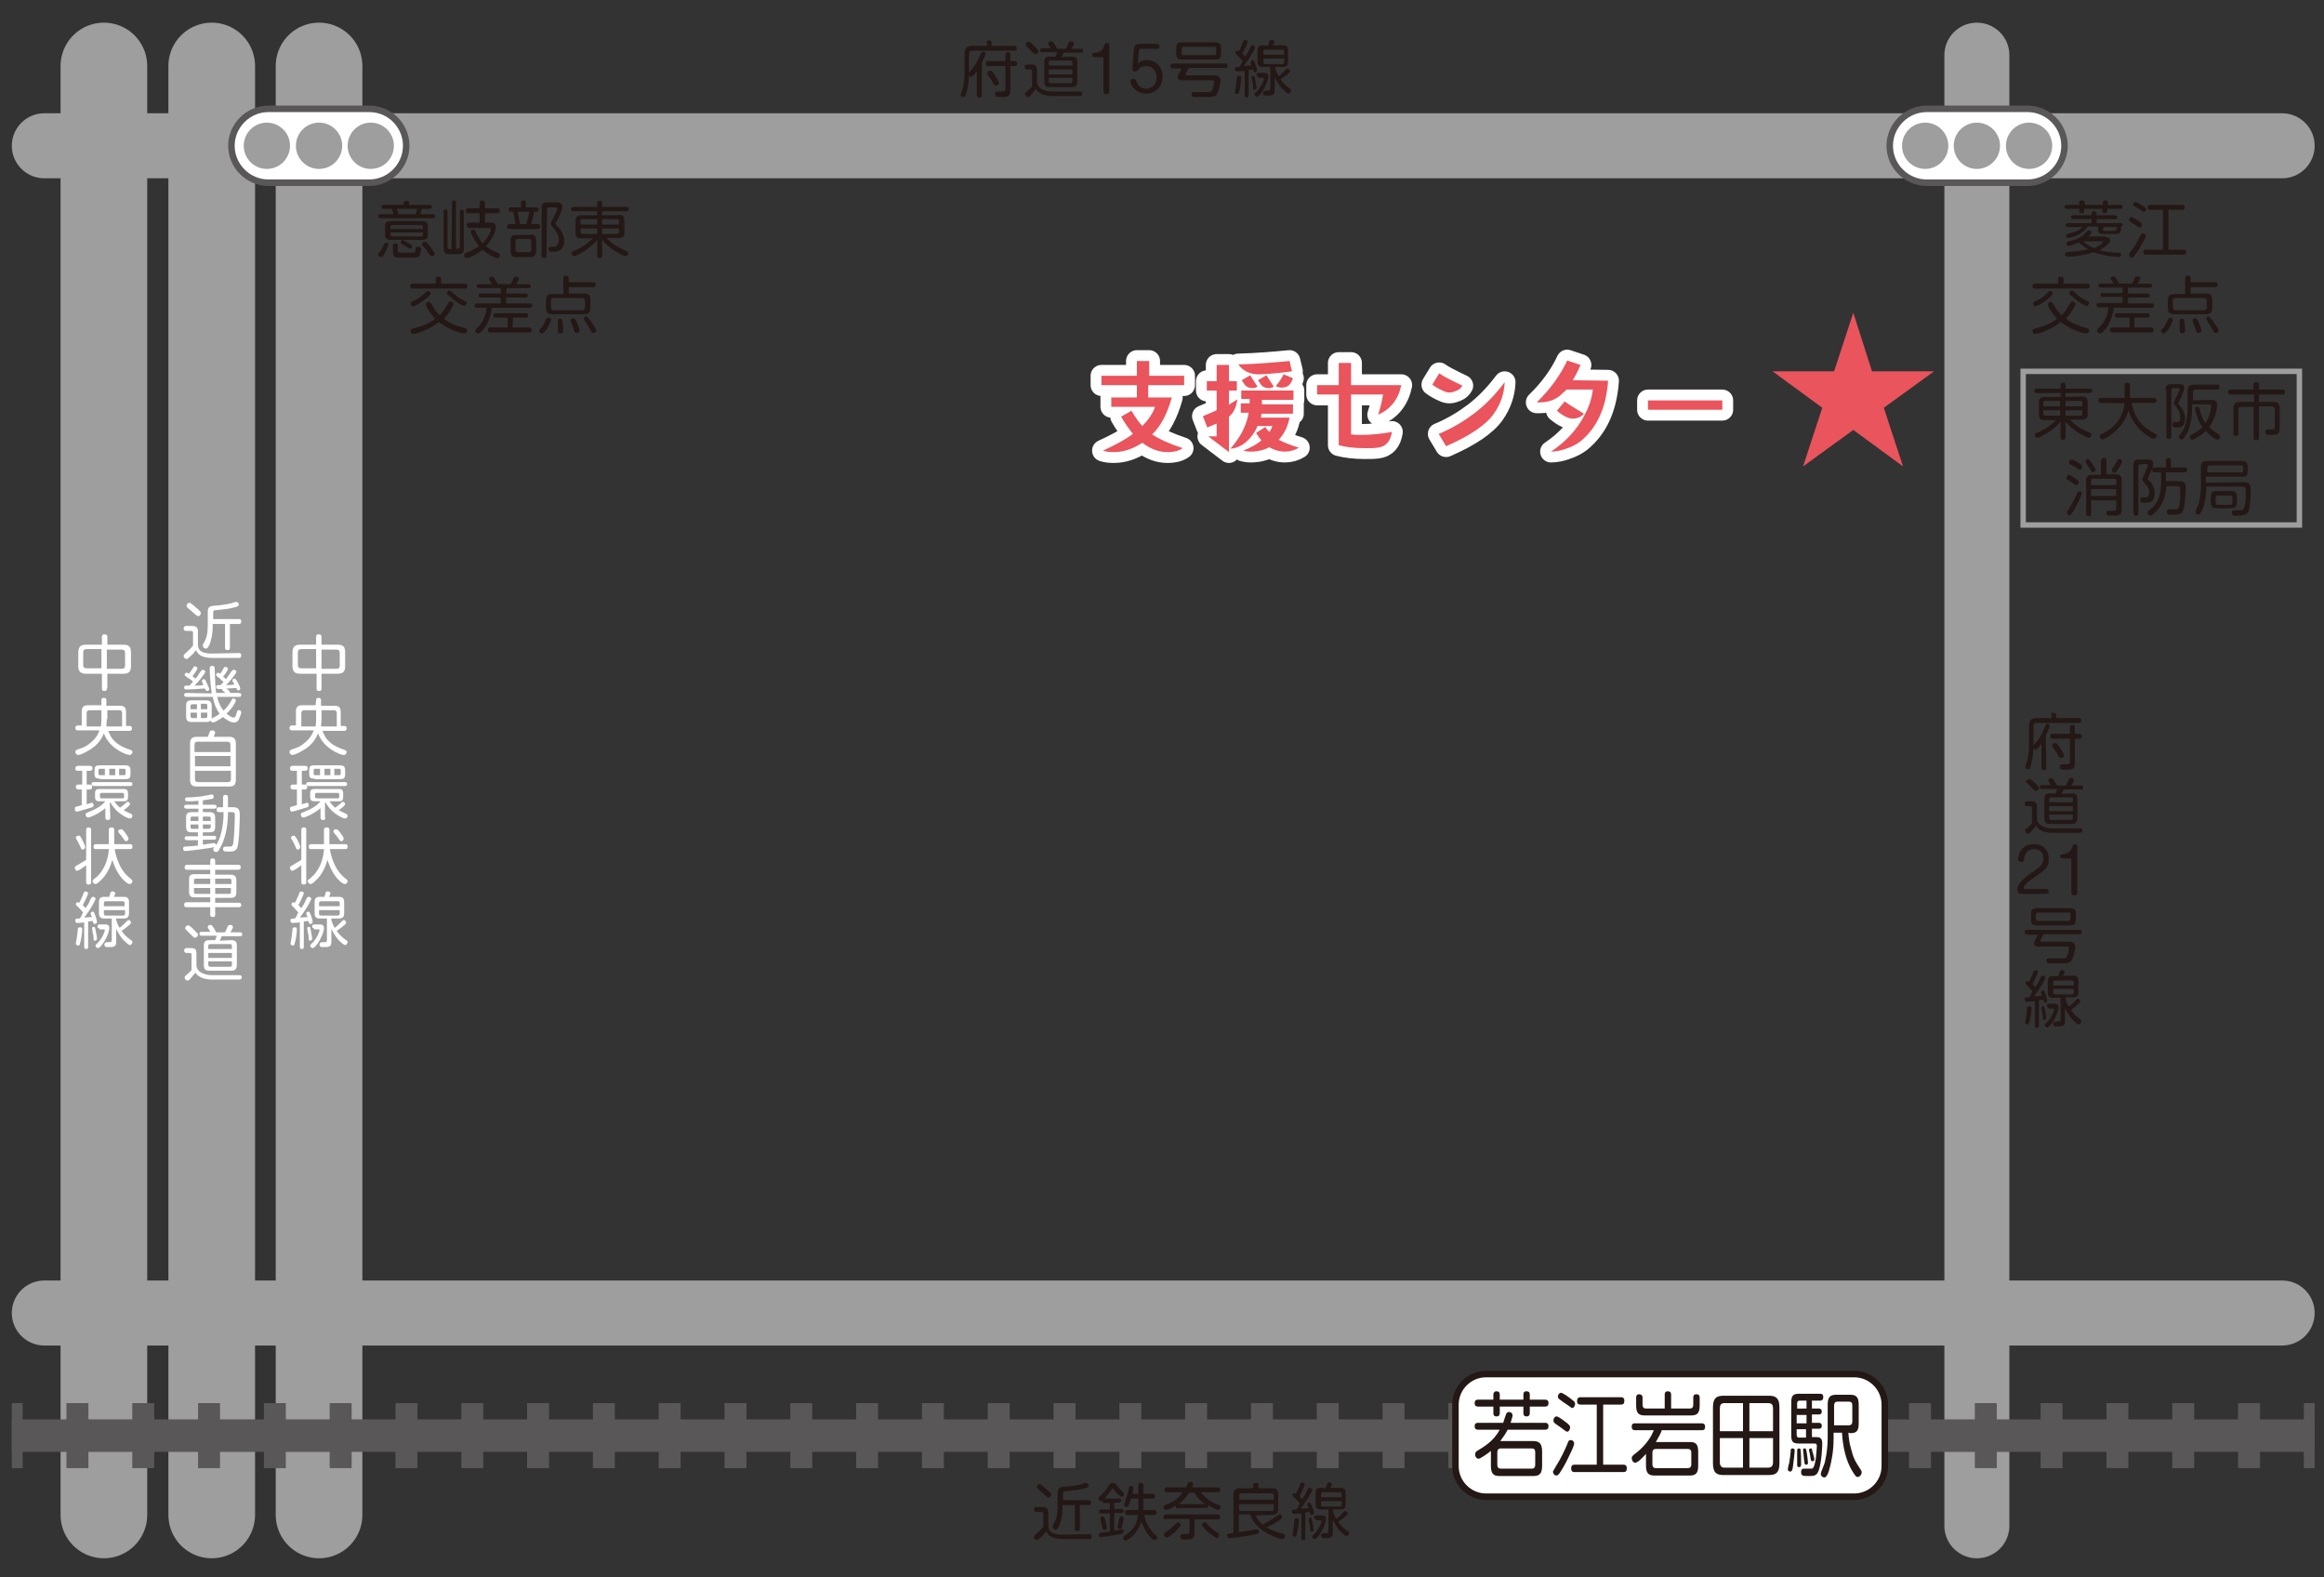 <?xml version="1.0" encoding="utf-8"?>
<!-- Generator: Adobe Illustrator 24.2.3, SVG Export Plug-In . SVG Version: 6.00 Build 0)  -->
<svg version="1.1" id="レイヤー_1" xmlns="http://www.w3.org/2000/svg" xmlns:xlink="http://www.w3.org/1999/xlink" x="0px"
	 y="0px" viewBox="0 0 472 320.2" style="enable-background:new 0 0 472 320.2;" xml:space="preserve">
<rect x="0" y="0" width="472" height="320.2" fill="#333333" stroke="none"/>
<style type="text/css">
	.st0{fill:none;stroke:#9E9E9F;stroke-width:13.2;stroke-linecap:round;stroke-miterlimit:10;}
	.st1{fill:#231815;}
	.st2{fill:none;stroke:#9E9E9F;stroke-width:17.6;stroke-linecap:round;stroke-miterlimit:10;}
	.st3{fill:#FFFFFF;}
	.st4{fill:none;stroke:#595757;stroke-width:1.32;stroke-miterlimit:10;}
	.st5{fill:#9E9E9F;}
	.st6{fill:#E9545D;}
	.st7{fill:none;stroke:#595757;stroke-width:6.6;stroke-miterlimit:10;}
	.st8{fill:none;stroke:#595757;stroke-width:13.2;stroke-miterlimit:10;}
	.st9{fill:none;stroke:#595757;stroke-width:13.2;stroke-miterlimit:10;stroke-dasharray:4.455,8.91;}
	.st10{fill:none;stroke:#231815;stroke-width:1.32;stroke-miterlimit:10;}
	.st11{fill:none;stroke:#9E9E9F;stroke-width:1.1;stroke-miterlimit:10;}
	.st12{fill:none;}
	.st13{fill:none;stroke:#FFFFFF;stroke-width:4.4;stroke-linecap:round;stroke-linejoin:round;}
</style>
<g>
	<line class="st0" x1="9" y1="266.6" x2="463.5" y2="266.6"/>
	<line class="st0" x1="9" y1="29.6" x2="463.5" y2="29.6"/>
	<line class="st0" x1="401.5" y1="11.2" x2="401.5" y2="309.8"/>
	<g>
		<path class="st1" d="M221.2,311.5c0.2,0,0.5,0,0.5,0.5s-0.4,0.5-0.5,0.5h-5.1c-2.7,0-3.2-0.8-3.6-1.6c-0.5,0.7-0.9,1.1-1.2,1.3
			c-0.4,0.4-0.5,0.5-0.7,0.5c-0.3,0-0.6-0.3-0.6-0.6c0-0.2,0.1-0.3,0.3-0.5c0.8-0.7,0.9-0.8,1.6-1.6v-2.6c0-0.1,0-0.4-0.4-0.4h-1
			c-0.1,0-0.5,0-0.5-0.5s0.4-0.5,0.5-0.5h1.2c0.9,0,1.2,0.3,1.2,1.2v2.5c0,1.1,0.5,1.9,2.8,1.9L221.2,311.5L221.2,311.5z M212.1,302
			c0.4,0.4,0.9,0.7,1.2,1.1c0.1,0.1,0.2,0.3,0.2,0.4c0,0.3-0.3,0.6-0.5,0.6s-0.2,0-0.6-0.4c-0.5-0.4-0.6-0.5-1.5-1.3
			c-0.2-0.2-0.3-0.3-0.3-0.5c0-0.3,0.3-0.6,0.5-0.6C211.2,301.3,211.4,301.4,212.1,302z M221.1,304.6c0.2,0,0.5,0,0.5,0.5
			c0,0.4-0.2,0.5-0.5,0.5h-1.8v4.8c0,0.1,0,0.5-0.5,0.5c-0.4,0-0.5-0.2-0.5-0.5v-4.8h-2.5v0.5c0,1.3-0.2,2.6-0.7,3.8
			c-0.3,0.5-0.4,0.7-0.7,0.7c-0.2,0-0.6-0.2-0.6-0.6c0-0.1,0-0.2,0.1-0.4c0.7-1.1,0.9-2.3,0.9-3.7v-2.5c0-0.9,0-1.4,1.2-1.5
			c1.6-0.1,2-0.2,3.1-0.4c0.2,0,1.3-0.4,1.5-0.4c0.3,0,0.5,0.3,0.5,0.5c0,0.3,0,0.5-2.1,0.9c-0.9,0.1-1.6,0.2-2.6,0.3
			c-0.5,0-0.5,0.2-0.5,0.7v1.1H221.1z"/>
		<path class="st1" d="M227.3,304.3c0.2,0,0.4,0,0.4,0.4c0,0.3-0.2,0.4-0.4,0.4h-1v1.3h1.4c0.1,0,0.5,0,0.5,0.4s-0.3,0.4-0.5,0.4
			h-1.4v3.6c0.2,0,1.5-0.3,1.6-0.3c0.2,0,0.3,0.2,0.3,0.4c0,0.4-0.2,0.4-0.7,0.6c-1.4,0.3-3.6,0.6-3.9,0.6c-0.4,0-0.4-0.4-0.4-0.5
			c0-0.4,0.3-0.4,0.3-0.4c0.1,0,1.6-0.2,1.9-0.2v-3.7h-1.7c-0.1,0-0.5,0-0.5-0.4s0.4-0.4,0.5-0.4h1.7v-1.3h-0.9
			c-0.3,0-0.6,0-0.6-0.5c-0.1,0.1-0.2,0.1-0.3,0.1c-0.3,0-0.5-0.3-0.5-0.5s0.1-0.3,0.7-0.9c0.6-0.5,0.9-1,1.5-1.9
			c0.2-0.3,0.3-0.4,0.7-0.4s0.5,0.1,0.7,0.4c0.6,0.7,0.7,0.8,1.4,1.5c0.1,0.1,0.2,0.2,0.2,0.4c0,0.2-0.2,0.5-0.5,0.5
			c-0.4,0-1.3-1-1.6-1.5c-0.1-0.1-0.2-0.2-0.2-0.2c-0.1,0-0.1,0-0.2,0.2c-0.3,0.5-0.8,1.1-1.5,1.9c0.1,0,0.1,0,0.2,0H227.3z
			 M224.5,308.7c0.2,0.7,0.3,1.4,0.3,1.6c0,0.4-0.5,0.4-0.5,0.4c-0.3,0-0.4-0.2-0.5-0.8c0-0.2-0.1-0.7-0.2-1
			c-0.1-0.2-0.1-0.5-0.1-0.6c0-0.3,0.2-0.4,0.5-0.4C224.3,307.9,224.3,308.1,224.5,308.7z M228.2,308.3c0,0.1-0.1,1-0.3,1.6
			c-0.1,0.4-0.1,0.5-0.5,0.5c-0.1,0-0.4,0-0.4-0.4c0,0,0.2-1.3,0.3-1.5c0.1-0.5,0.1-0.6,0.4-0.6
			C227.7,307.9,228.2,307.9,228.2,308.3z M231.1,304.3h-1.4c-0.1,0.5-0.3,0.9-0.5,1.4c-0.1,0.2-0.2,0.3-0.4,0.3s-0.5-0.2-0.5-0.4
			c0-0.1,0.1-0.3,0.2-0.7c0.3-0.8,0.5-1.5,0.7-2.3c0.1-0.8,0.2-0.9,0.5-0.9s0.5,0.2,0.5,0.4c0,0.3-0.2,1-0.2,1.2h1.2v-1.7
			c0-0.4,0.2-0.5,0.5-0.5c0.5,0,0.5,0.4,0.5,0.5v1.7h1.9c0.1,0,0.5,0,0.5,0.5s-0.4,0.5-0.5,0.5h-1.9v1.8c0,0.2,0,0.3,0,0.5h2.2
			c0.1,0,0.5,0,0.5,0.5s-0.4,0.5-0.5,0.5h-2c0.1,0.8,0.6,2.6,2.3,4.1c0.2,0.1,0.3,0.2,0.3,0.4c0,0.2-0.1,0.6-0.5,0.6s-0.9-0.6-1.2-1
			c-0.9-1.1-1.3-2.2-1.5-2.7c-0.3,0.9-0.8,1.8-1.4,2.5c-0.5,0.5-1.4,1.3-1.8,1.3c-0.2,0-0.5-0.2-0.5-0.5s0.2-0.4,0.3-0.5
			c1.6-1,2.5-2.1,2.7-4.2H229c-0.1,0-0.5,0-0.5-0.5s0.4-0.5,0.5-0.5h2.2c0-0.2,0-0.2,0-0.4v-1.9H231.1z"/>
		<path class="st1" d="M236.8,308.5c-0.2,0-0.5,0-0.5-0.5c0-0.4,0.2-0.5,0.5-0.5h10.5c0.1,0,0.5,0,0.5,0.5s-0.4,0.5-0.5,0.5h-4.7
			v2.8c0,1.2-0.6,1.3-1.6,1.3c-0.2,0-0.8,0-0.9,0c-0.3,0-0.4-0.4-0.4-0.6c0-0.5,0.4-0.5,0.5-0.5s0.7,0,0.8,0c0.4,0,0.6-0.2,0.6-0.6
			v-2.5h-4.8V308.5z M239.3,306.3c-0.2,0-0.5,0-0.5-0.6c-1,0.7-1.8,0.9-2,0.9c-0.3,0-0.5-0.3-0.5-0.6c0-0.2,0.1-0.3,0.3-0.4
			c1.5-0.6,2.5-1,3.6-2.6H237c-0.1,0-0.5,0-0.5-0.5s0.4-0.5,0.5-0.5h3.9c0-0.1,0.3-0.7,0.4-0.9c0.1-0.2,0.3-0.2,0.4-0.2
			c0.1,0,0.6,0,0.6,0.4c0,0.2-0.2,0.6-0.2,0.7h5.2c0.2,0,0.5,0,0.5,0.5c0,0.4-0.3,0.5-0.5,0.5h-3.4c0.9,1.2,2.2,2.1,3.7,2.6
			c0.2,0.1,0.3,0.2,0.3,0.4c0,0.2-0.2,0.6-0.5,0.6s-1.1-0.4-2-1c0,0.4-0.1,0.6-0.5,0.6h-5.6V306.3z M236.4,311.6
			c0-0.2,0.1-0.3,0.2-0.4c1.2-0.8,1.2-0.8,2.2-1.8c0.1-0.1,0.3-0.3,0.5-0.3s0.5,0.2,0.5,0.5c0,0.4-0.8,1.1-1.2,1.5
			c-0.3,0.2-0.8,0.7-1.3,1c-0.1,0-0.2,0.1-0.3,0.1C236.7,312.2,236.4,311.8,236.4,311.6z M244.7,305.4c-0.9-0.6-1.6-1.4-2.1-2.3
			h-1.1c-0.5,0.8-1.2,1.6-2.1,2.3H244.7z M245.4,311.1c-0.4-0.3-1.3-1.2-1.3-1.5s0.4-0.5,0.6-0.5c0.2,0,0.3,0.1,0.8,0.7
			c0.6,0.6,1.4,1.2,1.9,1.5c0.1,0,0.2,0.2,0.2,0.4c0,0.3-0.3,0.6-0.5,0.6C246.7,312.2,245.8,311.4,245.4,311.1z"/>
		<path class="st1" d="M255,307.7c0.4,0.9,1,1.5,1.4,1.9c0.9-0.5,1.8-1,2.7-1.6c0.6-0.5,0.7-0.5,0.8-0.5c0.3,0,0.5,0.2,0.5,0.5
			c0,0.2-0.2,0.5-0.9,0.9c-0.7,0.5-1.5,0.9-2.3,1.2c1.1,0.7,1.6,0.8,3.3,1.3c0.3,0.1,0.5,0.2,0.5,0.5s-0.2,0.6-0.6,0.6
			c-0.3,0-1.6-0.4-2.9-1.1c-2-1.1-3.1-2.4-3.6-3.9h-2.3v3.6c0.5-0.1,1.3-0.2,1.9-0.3c0.3,0,1.6-0.3,1.8-0.3c0.3,0,0.4,0.3,0.4,0.5
			c0,0.4-0.2,0.4-1,0.6c-1.9,0.4-4.6,0.7-4.9,0.7c-0.1,0-0.2,0-0.4-0.1c-0.1-0.1-0.2-0.3-0.2-0.4s0-0.4,0.3-0.4c0.1,0,0.7-0.1,1-0.1
			v-7.8c0-1,0.4-1.3,1.3-1.3h2.7v-0.6c0-0.4,0.2-0.5,0.6-0.5c0.4,0,0.5,0.3,0.5,0.5v0.6h2.7c1,0,1.3,0.3,1.3,1.3v2.8
			c0,1-0.4,1.3-1.3,1.3L255,307.7L255,307.7z M258.7,304.5v-0.8c0-0.3-0.1-0.5-0.5-0.5h-6c-0.3,0-0.5,0.1-0.5,0.5v0.8H258.7z
			 M251.7,306.8h6.5c0.4,0,0.5-0.3,0.5-0.5v-0.9h-7.1L251.7,306.8L251.7,306.8z"/>
		<path class="st1" d="M264.3,307.3c-1.2,0.1-1.3,0.1-1.5,0.1c-0.4,0-0.4-0.4-0.4-0.5c0-0.4,0.2-0.4,0.9-0.4
			c0.1-0.1,0.5-0.7,0.5-0.9c0-0.1,0.1-0.2,0.2-0.3c-0.2-0.2-0.3-0.4-0.9-1c-0.5-0.5-0.6-0.5-0.6-0.7s0.2-0.4,0.4-0.4
			c0.1,0,0.2,0.1,0.3,0.1c0.3-0.5,0.6-1.3,0.8-1.7c0.1-0.4,0.2-0.6,0.5-0.6c0.1,0,0.5,0.1,0.5,0.4c0,0.2-0.9,2.1-1.1,2.4
			c0.3,0.2,0.4,0.4,0.6,0.6c0.1-0.2,0.3-0.5,0.5-0.8c0.1-0.1,0.4-0.9,0.5-1c0.1-0.3,0.2-0.5,0.5-0.5c0.2,0,0.5,0.1,0.5,0.4
			c0,0.2-0.4,0.9-0.5,1.1c-0.5,0.9-1.1,1.8-1.8,2.7c0.4,0,1.3-0.1,1.6-0.1c0-0.1-0.1-0.1-0.1-0.2c-0.1-0.1-0.2-0.4-0.2-0.5
			c0-0.2,0.2-0.4,0.4-0.4c0.3,0,0.3,0.2,0.4,0.4c0.2,0.4,0.6,1.4,0.6,1.7c0,0.3-0.3,0.4-0.5,0.4c-0.1,0-0.2,0-0.2-0.1
			c0,0-0.2-0.4-0.2-0.5c-0.4,0-0.5,0.1-0.9,0.1v5.1c0,0.2,0,0.5-0.4,0.5s-0.4-0.3-0.4-0.5L264.3,307.3L264.3,307.3z M263.8,308.7
			c0,0.6-0.2,2.1-0.4,2.7c-0.1,0.3-0.1,0.6-0.4,0.6c-0.1,0-0.5-0.1-0.5-0.4c0-0.2,0.2-1,0.2-1.2c0.1-0.6,0.1-0.8,0.2-1.6
			c0-0.3,0-0.5,0.4-0.5C263.8,308.3,263.8,308.6,263.8,308.7z M266.5,308.8c0.1,0.6,0.3,1.4,0.3,1.8c0,0.3-0.3,0.4-0.4,0.4
			c-0.3,0-0.3-0.1-0.3-0.6c0-0.3-0.1-0.8-0.2-1.2c0,0-0.1-0.6-0.1-0.7c0-0.3,0.2-0.3,0.4-0.3C266.4,308.2,266.4,308.4,266.5,308.8z
			 M267.3,308.5c-0.2,0-0.4-0.1-0.4-0.4c0-0.2,0.1-0.4,0.4-0.4h1c0.4,0,1,0,1,0.7c0,1.3-1.6,4.1-2.3,4.1c-0.3,0-0.5-0.3-0.5-0.5
			s0.1-0.2,0.2-0.3c1.2-1.1,1.7-2.6,1.7-2.8c0-0.2-0.2-0.2-0.3-0.2h-0.8V308.5z M269.2,302.2c0.1-0.1,0.3-0.7,0.3-0.9
			c0.1-0.2,0.2-0.3,0.4-0.3c0.1,0,0.6,0,0.6,0.4c0,0.1,0,0.2-0.3,0.7h2c0.8,0,1.1,0.3,1.1,1.1v2.2c0,0.8-0.3,1.1-1.1,1.1h-1.5v0.3
			c0.1,0.2,0.2,0.9,0.7,1.6c0.5-0.4,0.6-0.5,1.4-1.3c0.1-0.1,0.3-0.3,0.4-0.3c0.3,0,0.5,0.3,0.5,0.5c0,0.1-0.1,0.2-0.1,0.3
			c-0.5,0.5-1.6,1.3-1.8,1.4c0.3,0.5,0.9,1.2,1.9,1.9c0.2,0.1,0.3,0.2,0.3,0.4c0,0.3-0.3,0.6-0.5,0.6c-0.3,0-1.1-0.8-1.4-1.1
			c-0.6-0.7-1-1.4-1.4-2.2v2.5c0,0.6,0,1.2-1.1,1.2c-0.3,0-0.6,0-0.8,0c-0.2,0-0.5-0.1-0.5-0.5c0-0.2,0.1-0.4,0.4-0.5
			c0,0,0.4,0,0.6,0s0.5,0,0.5-0.4v-4.4h-1.5c-0.8,0-1.1-0.3-1.1-1.1v-2.2c0-0.9,0.4-1.1,1.1-1.1L269.2,302.2L269.2,302.2z
			 M268.3,304h4.2v-0.6c0-0.3-0.1-0.4-0.4-0.4h-3.4c-0.3,0-0.4,0.1-0.4,0.4L268.3,304L268.3,304z M268.3,304.8v0.7
			c0,0.3,0.1,0.4,0.4,0.4h3.4c0.3,0,0.4-0.2,0.4-0.4v-0.7H268.3z"/>
	</g>
	<g>
		<path class="st1" d="M200.3,8.7c0-0.2,0.1-0.5,0.5-0.5c0.3,0,0.6,0.1,0.6,0.5v0.6h4.6c0.1,0,0.5,0,0.5,0.5c0,0.4-0.2,0.5-0.5,0.5
			h-8.5c-0.5,0-0.7,0.2-0.7,0.7v3.4c0,1.5-0.1,3-0.5,4.4c-0.2,0.7-0.3,0.9-0.6,0.9s-0.6-0.2-0.6-0.5c0-0.1,0.4-1.2,0.5-1.5
			c0.2-0.9,0.3-1.8,0.3-3.3v-3.5c0-1.2,0.5-1.6,1.6-1.6h3V8.7H200.3z M199.4,19.3c0,0.2,0,0.5-0.5,0.5c-0.4,0-0.5-0.2-0.5-0.5v-4.9
			c-0.3,0.5-0.6,0.8-0.8,1c-0.1,0.1-0.3,0.2-0.4,0.2c-0.3,0-0.5-0.3-0.5-0.6c0-0.2,0.1-0.3,0.2-0.4c1.4-1.4,1.9-2.8,2.3-3.8
			c0.1-0.1,0.1-0.3,0.4-0.3c0.2,0,0.6,0.1,0.6,0.4c0,0.2-0.4,1.1-0.8,1.9V19.3z M205.2,18.3c0,1.4-0.6,1.4-2,1.4
			c-0.3,0-0.7,0-0.8-0.1c-0.2-0.1-0.3-0.3-0.3-0.5c0-0.5,0.4-0.5,0.5-0.5c0.2,0,0.9,0,1,0c0.3,0,0.6-0.1,0.6-0.6v-4.6h-3.5
			c-0.2,0-0.5,0-0.5-0.5c0-0.4,0.2-0.5,0.5-0.5h3.5v-1.3c0-0.2,0-0.5,0.5-0.5c0.4,0,0.5,0.1,0.5,0.5v1.3h0.9c0.2,0,0.5,0.1,0.5,0.5
			c0,0.3-0.2,0.5-0.5,0.5h-0.9V18.3z M201.8,14.9c0.5,0.7,0.9,1.4,1,1.7c0,0.1,0.1,0.2,0.1,0.3c0,0.3-0.3,0.5-0.6,0.5
			s-0.3,0-0.7-0.7c-0.2-0.4-0.6-0.9-0.9-1.4c-0.1-0.2-0.2-0.3-0.2-0.5c0-0.3,0.4-0.5,0.6-0.4C201.4,14.3,201.5,14.4,201.8,14.9z"/>
		<path class="st1" d="M219.3,18.6c0.4,0,0.5,0.2,0.5,0.4c0,0.5-0.4,0.5-0.5,0.5h-5.4c-1.4,0-2.8-0.3-3.5-1.4
			c-0.4,0.5-0.8,0.9-1.2,1.4c-0.2,0.2-0.4,0.2-0.4,0.2c-0.3,0-0.6-0.3-0.6-0.6c0-0.2,0.1-0.3,0.2-0.4c0.8-0.7,0.9-0.8,1.2-1.1v-3.1
			c0-0.1,0-0.4-0.4-0.4h-0.6c-0.3,0-0.5-0.2-0.5-0.5c0-0.4,0.3-0.5,0.5-0.5h0.8c0.9,0,1.2,0.2,1.2,1.2v2.3c0,0.3,0.1,1.1,1.2,1.6
			c0.6,0.3,1.3,0.4,2,0.4H219.3z M209.8,9.1c0.2,0.2,0.6,0.6,0.9,0.9c0.2,0.2,0.2,0.3,0.2,0.4c0,0.3-0.3,0.6-0.6,0.6
			c-0.2,0-0.2,0-0.7-0.5c-0.2-0.2-0.7-0.7-1.1-1.1c-0.1-0.1-0.2-0.2-0.2-0.3c0-0.2,0.2-0.6,0.6-0.6C209.1,8.4,209.3,8.6,209.8,9.1z
			 M217.7,11.5c0.8,0,1.1,0.3,1.1,1.1v3.9c0,0.8-0.3,1.2-1.1,1.2h-4.5c-0.8,0-1.1-0.3-1.1-1.2v-3.9c0-0.8,0.3-1.1,1.1-1.1h1.2
			c0.2-0.6,0.3-0.7,0.3-0.9h-3c-0.1,0-0.5,0-0.5-0.4s0.3-0.4,0.5-0.4h1.7c-0.1-0.3-0.2-0.3-0.4-0.7c-0.1-0.1-0.1-0.2-0.1-0.3
			c0-0.2,0.2-0.4,0.6-0.4c0.3,0,0.3,0.1,0.5,0.3c0.2,0.4,0.5,0.8,0.7,1.2h1.8c0.2-0.4,0.4-0.8,0.5-1.1c0.1-0.2,0.2-0.4,0.5-0.4
			s0.6,0.1,0.6,0.4c0,0.2-0.1,0.3-0.1,0.4c-0.1,0.2-0.2,0.3-0.4,0.7h1.9c0.1,0,0.5,0,0.5,0.4s-0.3,0.4-0.5,0.4H216
			c-0.1,0.4-0.2,0.6-0.4,0.9L217.7,11.5L217.7,11.5z M217.8,13.3v-0.6c0-0.3-0.1-0.4-0.4-0.4h-4c-0.3,0-0.4,0.1-0.4,0.4v0.6H217.8z
			 M217.8,14.1H213v1h4.8V14.1z M217.8,15.8H213v0.7c0,0.2,0.1,0.4,0.4,0.4h4c0.3,0,0.4-0.1,0.4-0.4L217.8,15.8L217.8,15.8z"/>
		<path class="st1" d="M222.2,11.6c-0.1,0-0.4-0.1-0.4-0.4c0-0.4,0.1-0.4,0.9-0.5c1-0.2,1.4-0.8,1.6-1.5c0.1-0.2,0.1-0.5,0.5-0.5
			c0.3,0,0.5,0.2,0.5,0.4v9.4c0,0.5-0.3,0.6-0.6,0.6c-0.4,0-0.6-0.2-0.6-0.6v-6.9H222.2z"/>
		<path class="st1" d="M230.3,10c0.1-1,0.7-1.1,1.3-1.1h3.4c0.5,0,0.5,0.4,0.5,0.5s0,0.5-0.5,0.5h-3.1c-0.3,0-0.6,0-0.6,0.5
			l-0.2,2.5c0.3-0.3,0.8-0.7,1.9-0.7c1.3,0,3.1,0.9,3.1,3.4c0,2.2-1.6,3.4-3.3,3.4c-2.2,0-3.2-1.8-3.2-2.5c0-0.5,0.5-0.5,0.6-0.5
			c0.4,0,0.5,0.2,0.7,0.7c0.2,0.7,0.9,1.3,1.9,1.3c1.1,0,2.1-0.7,2.1-2.3c0-1.7-1.2-2.3-2.1-2.3c-0.3,0-1,0-1.5,0.6
			c-0.4,0.5-0.5,0.5-0.8,0.5c-0.6,0-0.5-0.5-0.5-0.7L230.3,10z"/>
		<path class="st1" d="M238.2,13.9c-0.1,0-0.5,0-0.5-0.5c0-0.4,0.3-0.5,0.5-0.5h10.6c0.1,0,0.5,0,0.5,0.4c0,0.5-0.3,0.5-0.5,0.5
			h-7.4c-0.1,0.3-0.3,0.6-0.5,1c-0.1,0.1-0.1,0.2-0.1,0.3c0,0.2,0.3,0.2,0.4,0.2h5.3c0.5,0,1.4,0,1.4,1.1c0,0.5-0.4,2.2-0.8,2.8
			c-0.4,0.5-0.9,0.5-2.7,0.5c-0.3,0-1.8,0-2,0s-0.4-0.3-0.4-0.5c0-0.5,0.3-0.5,0.6-0.5c0.4,0,2.1,0,2.4,0c0.7,0,1,0,1.2-0.4
			s0.4-1.4,0.4-1.6c0-0.4-0.3-0.4-0.6-0.4h-5.9c-0.2,0-0.9,0-0.9-0.7c0-0.2,0.1-0.5,0.2-0.6c0.2-0.4,0.3-0.5,0.6-1.1
			C240,13.9,238.2,13.9,238.2,13.9z M248,10.9c0,0.9-0.3,1.2-1.2,1.2h-6.7c-0.9,0-1.2-0.3-1.2-1.2V9.8c0-0.9,0.3-1.2,1.2-1.2h6.7
			c0.9,0,1.2,0.3,1.2,1.2V10.9z M247,9.9c0-0.3-0.1-0.4-0.4-0.4h-6.2c-0.3,0-0.4,0.1-0.4,0.4v0.9c0,0.3,0.1,0.4,0.4,0.4h6.2
			c0.3,0,0.4-0.1,0.4-0.4V9.9z"/>
		<path class="st1" d="M252.7,14.4c-1.2,0.1-1.3,0.1-1.5,0.1c-0.4,0-0.4-0.4-0.4-0.5c0-0.4,0.2-0.4,0.9-0.4c0.1-0.1,0.5-0.7,0.5-0.9
			c0-0.1,0.1-0.2,0.2-0.3c-0.2-0.2-0.3-0.4-0.9-1c-0.5-0.5-0.6-0.5-0.6-0.7s0.2-0.4,0.4-0.4c0.1,0,0.2,0.1,0.3,0.1
			c0.3-0.5,0.6-1.3,0.8-1.7c0.1-0.4,0.2-0.6,0.5-0.6c0.2,0,0.5,0.1,0.5,0.4c0,0.2-0.9,2.1-1.1,2.4c0.3,0.2,0.4,0.4,0.6,0.6
			c0.1-0.2,0.3-0.5,0.5-0.8c0.1-0.1,0.4-0.9,0.5-1c0.1-0.3,0.2-0.5,0.5-0.5c0.2,0,0.5,0.1,0.5,0.4c0,0.2-0.4,0.9-0.5,1.1
			c-0.5,0.9-1.1,1.8-1.8,2.7c0.4,0,1.3-0.1,1.6-0.1c0-0.1-0.1-0.1-0.1-0.2c0-0.1-0.1-0.4-0.1-0.5c0-0.2,0.2-0.4,0.4-0.4
			c0.3,0,0.3,0.2,0.4,0.4c0.2,0.4,0.5,1.4,0.5,1.7s-0.3,0.4-0.4,0.4c-0.1,0-0.2,0-0.2-0.1c0,0-0.2-0.4-0.2-0.5
			c-0.4,0-0.5,0.1-0.9,0.1v5.1c0,0.2,0,0.5-0.4,0.5s-0.4-0.3-0.4-0.5v-4.9H252.7z M252.1,15.8c0,0.6-0.2,2.1-0.4,2.7
			c-0.1,0.3-0.1,0.6-0.4,0.6c-0.1,0-0.5-0.1-0.5-0.4c0-0.2,0.2-1,0.2-1.2c0.1-0.6,0.1-0.8,0.2-1.6c0-0.3,0-0.5,0.4-0.5
			C252.1,15.4,252.1,15.7,252.1,15.8z M254.9,16c0.1,0.6,0.3,1.4,0.3,1.8c0,0.3-0.3,0.4-0.4,0.4c-0.3,0-0.3-0.1-0.3-0.6
			c0-0.3-0.1-0.8-0.2-1.2c0,0-0.1-0.6-0.1-0.7c0-0.3,0.2-0.3,0.4-0.3C254.7,15.3,254.8,15.5,254.9,16z M255.6,15.6
			c-0.2,0-0.4-0.1-0.4-0.4c0-0.2,0.1-0.4,0.4-0.4h1c0.4,0,1,0,1,0.7c0,1.3-1.6,4.1-2.3,4.1c-0.3,0-0.5-0.3-0.5-0.5s0-0.2,0.2-0.3
			c1.2-1.1,1.7-2.6,1.7-2.8c0-0.2-0.2-0.2-0.3-0.2h-0.8V15.6z M257.5,9.3c0.1-0.1,0.3-0.7,0.3-0.9c0.1-0.2,0.2-0.3,0.4-0.3
			c0.1,0,0.6,0,0.6,0.4c0,0.1,0,0.2-0.3,0.7h2c0.8,0,1.1,0.3,1.1,1.1v2.2c0,0.8-0.3,1.1-1.1,1.1H259v0.3c0.1,0.2,0.2,0.9,0.7,1.6
			c0.5-0.4,0.6-0.5,1.4-1.3c0.1-0.1,0.3-0.3,0.4-0.3c0.3,0,0.5,0.3,0.5,0.5c0,0.1-0.1,0.2-0.1,0.3c-0.5,0.5-1.6,1.3-1.8,1.4
			c0.3,0.5,0.9,1.2,1.9,1.9c0.1,0.1,0.2,0.2,0.2,0.4c0,0.3-0.2,0.6-0.5,0.6s-1.1-0.8-1.4-1.1c-0.6-0.7-1-1.4-1.4-2.2v2.5
			c0,0.6,0,1.2-1.1,1.2c-0.3,0-0.6,0-0.8,0c-0.2,0-0.5-0.1-0.5-0.5c0-0.2,0.1-0.4,0.4-0.5c0.1,0,0.4,0,0.6,0s0.5,0,0.5-0.4v-4.4
			h-1.5c-0.8,0-1.1-0.3-1.1-1.1v-2.2c0-0.9,0.4-1.1,1.1-1.1L257.5,9.3L257.5,9.3z M256.6,11.1h4.2v-0.6c0-0.3-0.1-0.4-0.4-0.4H257
			c-0.3,0-0.4,0.1-0.4,0.4V11.1z M256.6,11.9v0.7c0,0.3,0.1,0.4,0.4,0.4h3.4c0.3,0,0.4-0.2,0.4-0.4v-0.7H256.6z"/>
	</g>
	<line class="st2" x1="43" y1="13.4" x2="43" y2="307.6"/>
	<line class="st2" x1="64.8" y1="13.4" x2="64.8" y2="307.6"/>
	<g>
		<path class="st3" d="M48.5,132.6c0.2,0,0.5,0,0.5,0.5s-0.4,0.5-0.5,0.5h-5.1c-2.7,0-3.2-0.8-3.6-1.6c-0.5,0.7-0.9,1.1-1.2,1.3
			c-0.4,0.4-0.5,0.5-0.7,0.5c-0.3,0-0.6-0.3-0.6-0.6c0-0.2,0.1-0.3,0.3-0.5c0.8-0.7,0.9-0.8,1.6-1.6v-2.6c0-0.1,0-0.4-0.4-0.4h-1
			c-0.1,0-0.5,0-0.5-0.5s0.4-0.5,0.5-0.5H39c0.9,0,1.2,0.3,1.2,1.2v2.5c0,1.1,0.5,1.9,2.8,1.9L48.5,132.6L48.5,132.6z M39.4,123
			c0.4,0.4,0.9,0.7,1.2,1.1c0.1,0.1,0.2,0.3,0.2,0.4c0,0.3-0.3,0.6-0.5,0.6s-0.2,0-0.6-0.3c-0.5-0.5-0.6-0.5-1.5-1.3
			c-0.2-0.2-0.3-0.3-0.3-0.5c0-0.3,0.3-0.6,0.5-0.6C38.6,122.4,38.7,122.4,39.4,123z M48.5,125.7c0.2,0,0.5,0,0.5,0.5
			c0,0.4-0.2,0.5-0.5,0.5h-1.8v4.8c0,0.1,0,0.5-0.5,0.5c-0.4,0-0.5-0.2-0.5-0.5v-4.8h-2.5v0.5c0,1.3-0.2,2.6-0.7,3.8
			c-0.3,0.5-0.4,0.7-0.7,0.7c-0.2,0-0.6-0.2-0.6-0.6c0-0.1,0-0.2,0.1-0.4c0.7-1.1,0.9-2.3,0.9-3.7v-2.5c0-0.9,0-1.4,1.2-1.5
			c1.6-0.1,2-0.2,3.1-0.4c0.2,0,1.3-0.4,1.5-0.4c0.3,0,0.5,0.3,0.5,0.5c0,0.3,0,0.5-2.1,0.9c-0.9,0.1-1.6,0.2-2.6,0.3
			c-0.5,0-0.5,0.2-0.5,0.7v1.1H48.5z"/>
		<path class="st3" d="M43,140.8c-0.2-1.3-0.4-3.6-0.4-5c0-0.2,0-0.6,0.5-0.6s0.5,0.4,0.5,0.5c0.1,2.5,0.1,3.4,0.3,5h1.9
			c-0.1-0.1-0.5-0.4-0.6-0.5l-0.1-0.2c0,0,0-0.1,0.1-0.1c-0.1,0-0.8,0-0.8,0c-0.5,0-0.5-0.4-0.5-0.4c0-0.4,0.2-0.4,0.9-0.4l0.6-0.6
			c-0.5-0.5-0.9-0.9-1-0.9c-0.4-0.3-0.5-0.4-0.5-0.6c0-0.2,0.2-0.4,0.4-0.4c0.1,0,0.2,0.1,0.4,0.2c0.3-0.4,0.4-0.5,0.6-0.9
			c0.2-0.4,0.3-0.5,0.5-0.5s0.5,0.2,0.5,0.4c0,0.3-0.7,1.3-1,1.6c0.3,0.2,0.4,0.3,0.6,0.5c0.5-0.7,0.7-1,1.2-1.7
			c0.1-0.1,0.2-0.2,0.4-0.2c0.3,0,0.5,0.2,0.5,0.4c0,0.4-1.6,2.3-2.1,2.7c0.5,0,1.1,0,1.7-0.1c-0.3-0.6-0.4-0.7-0.4-0.8
			s0.1-0.4,0.4-0.4c0.2,0,0.3,0.1,0.6,0.6c0.3,0.6,0.6,1.1,0.6,1.4c0,0.2-0.2,0.4-0.4,0.4s-0.2,0-0.4-0.5c-0.4,0-1.3,0.1-2,0.1
			c0.3,0.3,0.7,0.5,0.7,0.8c0,0.1,0,0.1,0,0.1h1.8c0.1,0,0.5,0,0.5,0.4s-0.3,0.4-0.5,0.4h-4.4c0.3,1.2,0.6,1.9,1.3,2.8
			c0.1-0.1,1-0.9,1.6-2.1c0.1-0.2,0.2-0.4,0.4-0.4s0.5,0.2,0.5,0.4c0,0.3-0.6,1.5-1.9,2.7c0.5,0.4,1,0.8,1.5,0.8
			c0.2,0,0.3-0.1,0.5-0.7c0.2-0.7,0.2-0.8,0.5-0.8c0.2,0,0.5,0.1,0.5,0.5c0,0.3-0.4,1.1-0.5,1.4c-0.3,0.6-0.8,0.6-1,0.6
			c-0.7,0-1.6-0.6-2.2-1.1c-1,0.7-1.8,1.1-2,1.1c-0.1,0-0.4,0-0.5-0.4c-0.1,0.1-0.3,0.3-0.9,0.3H39c-0.9,0-1.2-0.3-1.2-1.2v-2
			c0-0.9,0.2-1.2,1.2-1.2h2.8c0.9,0,1.2,0.3,1.2,1.2v2c0,0.1,0,0.3,0,0.5c0.1,0,0.1,0,0.3-0.2c0.5-0.2,1-0.5,1.3-0.8
			c-0.9-1.2-1.2-2.5-1.4-3.4h-5.3c-0.1,0-0.5,0-0.5-0.4s0.4-0.4,0.5-0.4L43,140.8L43,140.8z M38.1,137.6c-0.5-0.4-0.6-0.4-0.6-0.6
			c0-0.2,0.2-0.4,0.4-0.4c0.1,0,0.2,0,0.5,0.2c0.2-0.3,0.4-0.6,0.7-1c0.2-0.4,0.3-0.5,0.5-0.5s0.5,0.2,0.5,0.4c0,0.3-0.8,1.3-1,1.6
			c0.2,0.2,0.4,0.3,0.6,0.5c0.1-0.1,0.6-0.7,0.7-1C41,136,41,136,41.2,136s0.5,0.2,0.5,0.4c0,0.3-1.6,2.3-2.2,2.8
			c0.7,0,1.4,0,1.8-0.1c0-0.1-0.1-0.1-0.1-0.3c-0.1-0.3-0.2-0.4-0.2-0.5c0-0.2,0.2-0.4,0.4-0.4s0.3,0.1,0.5,0.6
			c0.1,0.3,0.6,1.2,0.6,1.4c0,0.3-0.2,0.4-0.4,0.4c-0.3,0-0.3-0.2-0.5-0.5c-1.1,0.1-3.4,0.2-3.7,0.2c-0.2,0-0.5,0-0.5-0.4
			s0.1-0.4,1.1-0.4c0.2-0.3,0.5-0.5,0.7-0.8C38.9,138.1,38.5,137.8,38.1,137.6z M38.7,144H40v-1h-0.9c-0.3,0-0.4,0.1-0.4,0.4
			C38.7,143.4,38.7,144,38.7,144z M38.7,144.7v0.7c0,0.2,0.1,0.4,0.4,0.4H40v-1.1L38.7,144.7L38.7,144.7z M42.1,144v-0.7
			c0-0.3-0.1-0.4-0.4-0.4h-0.9v1.1L42.1,144L42.1,144z M40.8,145.8h0.9c0.3,0,0.4-0.1,0.4-0.4v-0.7h-1.3
			C40.8,144.7,40.8,145.8,40.8,145.8z"/>
		<path class="st3" d="M46.5,149.6c0.9,0,1.4,0.3,1.4,1.4v7.3c0,1.1-0.4,1.4-1.4,1.4H40c-0.9,0-1.4-0.3-1.4-1.4V151
			c0-1,0.4-1.4,1.4-1.4h2.2c0.1-0.3,0.3-0.7,0.4-1c0-0.1,0.1-0.3,0.5-0.3c0.3,0,0.6,0.2,0.6,0.4s-0.2,0.7-0.3,0.9L46.5,149.6
			L46.5,149.6z M46.8,152.7v-1.5c0-0.4-0.2-0.6-0.6-0.6h-6.1c-0.4,0-0.6,0.2-0.6,0.6v1.5H46.8z M39.6,153.5v2.1h7.2v-2.1H39.6z
			 M39.6,156.5v1.7c0,0.4,0.2,0.6,0.6,0.6h6.1c0.4,0,0.6-0.2,0.6-0.6v-1.7H39.6z"/>
		<path class="st3" d="M45.3,164.9h-0.8c-0.2,0-0.5,0-0.5-0.5s0.3-0.5,0.5-0.5h0.8v-2c0-0.1,0-0.5,0.5-0.5c0.4,0,0.5,0.2,0.5,0.5v2
			h0.8c0.6,0,1.1,0,1.4,0.5c0.1,0.2,0.2,0.4,0.2,1.2c0,0.5-0.1,5.4-0.5,6.5c-0.2,0.5-0.5,0.7-1.1,0.8c-0.2,0-0.7,0-1,0
			c-0.4,0-0.8,0-0.8-0.5c0-0.3,0.1-0.5,0.5-0.5c0,0,0.8,0,0.9,0c0.5,0,0.6-0.3,0.7-0.8c0.2-1.4,0.3-5.1,0.3-5.4
			c0-0.8-0.1-0.8-0.8-0.8h-0.6v0.3c0,1.4-0.2,4.4-1.5,6.8c-0.5,1-0.7,1-0.9,1c-0.3,0-0.6-0.2-0.6-0.5c0-0.2,0.1-0.3,0.2-0.5
			c-0.5,0.2-5.4,0.8-5.8,0.8c-0.2,0-0.5,0-0.5-0.5c0-0.4,0.2-0.4,0.5-0.4c1.2-0.1,1.3-0.1,2.5-0.2v-1.1H38c-0.1,0-0.5,0-0.5-0.4
			s0.4-0.4,0.5-0.4h2.2V169H39c-0.9,0-1.2-0.2-1.2-1.2v-1.7c0-0.9,0.2-1.2,1.2-1.2h1.3v-0.7h-2.4c-0.1,0-0.5,0-0.5-0.4
			s0.4-0.4,0.5-0.4h2.4v-0.8c-0.9,0.1-1.6,0.1-2.2,0.1c-0.2,0-0.5,0-0.5-0.4s0.3-0.4,0.5-0.4c1,0,2.6-0.1,3.9-0.4c0.1,0,1-0.2,1-0.2
			c0.4,0,0.4,0.4,0.4,0.5c0,0.3-0.2,0.4-0.3,0.4s-1,0.2-1.9,0.3v0.9h2.3c0.1,0,0.5,0,0.5,0.4c0,0.3-0.2,0.4-0.5,0.4h-2.3v0.7h1.3
			c0.9,0,1.2,0.3,1.2,1.2v1.7c0,0.9-0.2,1.2-1.2,1.2h-1.3v0.7h2.2c0.1,0,0.5,0,0.5,0.4s-0.3,0.4-0.5,0.4h-2.2v1
			c1-0.1,1.1-0.2,2.1-0.3c0.1,0,0.2,0,0.2,0c0.3,0,0.3,0.2,0.4,0.4c1.3-2,1.5-5.1,1.5-6.4v-0.3H45.3z M40.3,166.7v-0.9h-1.2
			c-0.3,0-0.4,0.1-0.4,0.4v0.5H40.3z M40.3,167.4h-1.6v0.5c0,0.3,0.1,0.4,0.4,0.4h1.2C40.3,168.3,40.3,167.4,40.3,167.4z
			 M41.2,166.7h1.6v-0.5c0-0.3-0.1-0.4-0.4-0.4h-1.2C41.2,165.8,41.2,166.7,41.2,166.7z M41.2,167.4v0.9h1.2c0.3,0,0.4-0.2,0.4-0.4
			v-0.5H41.2z"/>
		<path class="st3" d="M42.7,177.6v-1H38c-0.2,0-0.5,0-0.5-0.5s0.4-0.5,0.5-0.5h4.7v-0.8c0-0.4,0.2-0.5,0.5-0.5
			c0.4,0,0.5,0.2,0.5,0.5v0.8h4.7c0.1,0,0.5,0,0.5,0.5s-0.4,0.5-0.5,0.5h-4.7v1h3.1c0.8,0,1.2,0.3,1.2,1.1v2.5
			c0,0.9-0.4,1.1-1.2,1.1h-3.1v1h4.8c0.3,0,0.5,0.1,0.5,0.5s-0.4,0.4-0.5,0.4h-4.8v1.5c0,0.4-0.1,0.5-0.5,0.5
			c-0.5,0-0.5-0.4-0.5-0.5v-1.5h-4.8c-0.2,0-0.5,0-0.5-0.5s0.4-0.5,0.5-0.5h4.8v-1h-3.2c-0.8,0-1.1-0.3-1.1-1.1v-2.5
			c0-0.9,0.3-1.1,1.1-1.1h3.2V177.6z M42.7,178.4h-2.9c-0.3,0-0.4,0.1-0.4,0.4v0.7h3.3C42.7,179.5,42.7,178.4,42.7,178.4z
			 M42.7,181.5v-1.2h-3.3v0.8c0,0.3,0.1,0.4,0.4,0.4H42.7z M43.7,178.4v1.1H47v-0.7c0-0.3-0.1-0.4-0.4-0.4L43.7,178.4L43.7,178.4z
			 M43.7,181.5h2.8c0.3,0,0.4-0.1,0.4-0.4v-0.8h-3.2V181.5z"/>
		<path class="st3" d="M48.6,198c0.4,0,0.5,0.2,0.5,0.4c0,0.5-0.4,0.5-0.5,0.5h-5.4c-1.4,0-2.8-0.3-3.5-1.4
			c-0.4,0.5-0.8,0.9-1.2,1.4c-0.2,0.2-0.4,0.2-0.4,0.2c-0.3,0-0.6-0.3-0.6-0.6c0-0.2,0.1-0.3,0.2-0.4c0.8-0.7,0.9-0.8,1.2-1.1v-3.1
			c0-0.2,0-0.4-0.4-0.4h-0.6c-0.3,0-0.5-0.2-0.5-0.5c0-0.4,0.3-0.5,0.5-0.5h0.8c0.9,0,1.2,0.2,1.2,1.2v2.3c0,0.3,0.1,1.1,1.2,1.6
			c0.6,0.3,1.3,0.4,2,0.4L48.6,198L48.6,198z M39.1,188.5c0.2,0.2,0.6,0.6,0.9,0.9c0.2,0.2,0.2,0.3,0.2,0.4c0,0.3-0.3,0.6-0.6,0.6
			c-0.2,0-0.2,0-0.7-0.5c-0.2-0.2-0.7-0.7-1.1-1.1c-0.1-0.1-0.2-0.2-0.2-0.3c0-0.2,0.2-0.6,0.6-0.6C38.4,187.9,38.6,188,39.1,188.5z
			 M47,190.9c0.8,0,1.1,0.3,1.1,1.1v3.9c0,0.8-0.3,1.2-1.1,1.2h-4.5c-0.8,0-1.1-0.3-1.1-1.2V192c0-0.8,0.3-1.1,1.1-1.1h1.2
			c0.2-0.6,0.3-0.7,0.3-0.9h-3c-0.1,0-0.5,0-0.5-0.4s0.3-0.4,0.5-0.4h1.7c-0.1-0.3-0.2-0.3-0.4-0.7c-0.1-0.1-0.1-0.2-0.1-0.3
			c0-0.2,0.2-0.4,0.5-0.4s0.3,0.1,0.5,0.3c0.3,0.4,0.5,0.8,0.7,1.2h1.8c0.2-0.4,0.4-0.8,0.5-1.1c0.1-0.2,0.2-0.4,0.5-0.4
			s0.6,0.1,0.6,0.4c0,0.2-0.1,0.3-0.1,0.4c-0.1,0.2-0.2,0.3-0.4,0.7h1.9c0.1,0,0.5,0,0.5,0.4s-0.3,0.4-0.5,0.4H45
			c-0.1,0.4-0.2,0.6-0.4,0.9L47,190.9L47,190.9z M47.1,192.7v-0.6c0-0.3-0.1-0.4-0.4-0.4h-4c-0.3,0-0.4,0.1-0.4,0.4v0.6H47.1z
			 M47.1,193.5h-4.8v1h4.8V193.5z M47.1,195.2h-4.8v0.7c0,0.2,0.1,0.4,0.4,0.4h4c0.3,0,0.4-0.1,0.4-0.4
			C47.1,195.9,47.1,195.2,47.1,195.2z"/>
	</g>
	<g>
		<path class="st3" d="M65.3,139.8c0,0.2,0,0.5-0.5,0.5s-0.5-0.3-0.5-0.5v-3H61c-1.1,0-1.6-0.4-1.6-1.6v-2.7c0-1.2,0.5-1.6,1.6-1.6
			h3.2v-1.6c0-0.1,0-0.5,0.5-0.5c0.4,0,0.6,0.1,0.6,0.5v1.6h3.2c1.2,0,1.6,0.4,1.6,1.6v2.7c0,1.2-0.4,1.6-1.6,1.6h-3.2
			C65.3,136.8,65.3,139.8,65.3,139.8z M64.2,131.8h-3c-0.5,0-0.7,0.2-0.7,0.7v2.5c0,0.5,0.2,0.7,0.7,0.7h3V131.8z M65.3,135.8h3
			c0.6,0,0.7-0.3,0.7-0.7v-2.5c0-0.5-0.2-0.7-0.7-0.7h-3V135.8z"/>
		<path class="st3" d="M64.2,142.2c0-0.2,0-0.5,0.5-0.5c0.4,0,0.5,0.2,0.5,0.5v1.1h2.7c0.9,0,1.3,0.3,1.3,1.3v2.8h0.7
			c0.1,0,0.5,0,0.5,0.5s-0.4,0.5-0.5,0.5h-4.4c0.4,1,0.6,1.5,1.5,2.3s1.9,1.2,3.1,1.6c0.2,0.1,0.3,0.2,0.3,0.4s-0.2,0.6-0.6,0.6
			c-0.3,0-1.5-0.4-2.5-1.1c-1.2-0.8-2.2-1.9-2.7-3.3c-0.3,0.7-1,2.4-3.3,3.6c-0.8,0.5-1.7,0.8-1.9,0.8c-0.3,0-0.6-0.3-0.6-0.6
			c0-0.2,0.1-0.4,0.4-0.5c1.2-0.4,1.5-0.5,2.2-1c1.6-1.1,2.1-2.3,2.3-2.9h-4.4c-0.1,0-0.5,0-0.5-0.5c0-0.4,0.3-0.5,0.5-0.5h0.8v-2.8
			c0-1,0.4-1.3,1.3-1.3h2.7L64.2,142.2L64.2,142.2z M64.2,144.2h-2.4c-0.4,0-0.6,0.2-0.6,0.6v2.7h2.9c0.1-0.7,0.1-1.5,0.1-1.6V144.2
			z M65.3,146c0,0.4-0.1,1.1-0.1,1.5h3.2v-2.7c0-0.4-0.2-0.6-0.6-0.6h-2.5V146z"/>
		<path class="st3" d="M60.3,160.3h-0.8c-0.3,0-0.5-0.2-0.5-0.5s0.1-0.5,0.5-0.5h0.8v-2.8h-0.9c-0.3,0-0.5-0.1-0.5-0.5
			c0-0.3,0.2-0.5,0.5-0.5H62c0.1,0,0.5,0,0.5,0.5c0,0.3-0.2,0.5-0.5,0.5h-0.7v2.8h0.6c0.2,0,0.5,0,0.5,0.5c0,0.4-0.2,0.5-0.5,0.5
			h-0.6v3c0.3-0.1,0.3-0.1,0.7-0.2c0,0,0.2-0.1,0.3-0.1c0.4,0,0.4,0.4,0.4,0.5c0,0.3-0.1,0.4-0.9,0.6c-0.4,0.1-2.2,0.7-2.5,0.7
			s-0.4-0.3-0.4-0.6s0.1-0.4,0.3-0.4c0.1,0,0.9-0.3,1.1-0.3C60.3,163.5,60.3,160.3,60.3,160.3z M66.1,166c0,0.1,0,0.5-0.5,0.5
			c-0.4,0-0.5-0.2-0.5-0.5v-1.9c-1.3,1.1-3.1,1.9-3.5,1.9c-0.3,0-0.5-0.3-0.5-0.6s0.2-0.4,0.3-0.4c1.2-0.5,2.6-1,3.7-2.3H64
			c-0.8,0-1-0.2-1-1v-0.5c0-0.8,0.2-1,1-1h4.7c0.8,0,1,0.2,1,1v0.5c0,0.8-0.2,1-1,1h-1.8c0.6,0.8,0.7,0.9,1.2,1.3
			c0.5-0.4,0.9-0.7,1-0.8c0.3-0.3,0.4-0.4,0.5-0.4c0.2,0,0.5,0.2,0.5,0.4s-0.1,0.3-0.3,0.5c-0.5,0.5-0.7,0.6-1,0.8
			c0.3,0.2,0.4,0.2,1.4,0.7c0.2,0.1,0.4,0.2,0.4,0.4c0,0.3-0.2,0.6-0.5,0.6s-1.2-0.4-2-1c-1.2-0.9-1.7-1.8-2-2.3L66,163v3H66.1z
			 M62.7,159.6c-0.2,0-0.5-0.1-0.5-0.4c0-0.3,0.1-0.4,0.5-0.4H70c0.3,0,0.5,0.1,0.5,0.4c0,0.3-0.2,0.4-0.5,0.4H62.7z M63.9,158.1
			c-0.9,0-1.1-0.2-1.1-1.1v-0.5c0-0.9,0.2-1.1,1.1-1.1H69c0.8,0,1.1,0.2,1.1,1.1v0.6c0,0.9-0.2,1.1-1.1,1.1h-5.1V158.1z M65,157.4
			v-1.3h-1c-0.2,0-0.3,0.1-0.3,0.3v0.7c0,0.2,0.1,0.3,0.3,0.3H65z M64,161.8c0,0.2,0.1,0.3,0.3,0.3h4.3c0.2,0,0.3-0.1,0.3-0.3v-0.5
			c0-0.2-0.1-0.3-0.3-0.3h-4.3c-0.2,0-0.3,0.1-0.3,0.3V161.8z M67.1,156.1h-1.2v1.3h1.2V156.1z M67.9,157.4h1c0.2,0,0.3-0.1,0.3-0.3
			v-0.7c0-0.2-0.1-0.3-0.3-0.3h-1V157.4z"/>
		<path class="st3" d="M61.2,168.5c0-0.1,0-0.5,0.5-0.5c0.4,0,0.5,0.2,0.5,0.5v10.6c0,0.2,0,0.5-0.5,0.5s-0.5-0.3-0.5-0.5v-3.4
			c-0.4,0.3-1.5,1.1-1.8,1.1c-0.4,0-0.5-0.4-0.5-0.6c0-0.3,0.1-0.3,0.8-0.7s1.3-0.8,1.5-0.9V168.5z M60.4,170.5
			c0.1,0.2,0.6,1.2,0.6,1.5s-0.3,0.5-0.5,0.5c-0.3,0-0.3-0.1-0.5-0.6s-0.5-1-0.6-1.2c-0.3-0.5-0.3-0.5-0.3-0.6
			c0-0.2,0.2-0.4,0.5-0.4C59.8,169.6,59.9,169.7,60.4,170.5z M67,172.4c0.1,0.7,0.3,1.6,0.8,2.8c0.8,1.9,1.8,2.7,2.4,3.2
			c0.2,0.2,0.4,0.3,0.4,0.5c0,0.3-0.2,0.6-0.6,0.6c-0.3,0-0.9-0.5-1.2-0.8c-1.1-1.1-1.8-2.6-2.3-4.1c-0.3,1.2-1.1,3.1-2.4,4.2
			c-0.7,0.7-0.9,0.7-1,0.7c-0.3,0-0.6-0.3-0.6-0.6c0-0.2,0.1-0.3,0.3-0.4c0.6-0.5,1.1-0.9,1.6-1.7c1.3-1.9,1.4-4.2,1.4-4.4h-2.6
			c-0.2,0-0.5,0-0.5-0.5s0.4-0.5,0.5-0.5h2.6v-2.9c0-0.3,0.1-0.5,0.6-0.5s0.5,0.4,0.5,0.5v2.9h3.2c0.2,0,0.5,0,0.5,0.5
			s-0.3,0.5-0.5,0.5H67z M69.2,169.2c0.2,0.3,0.6,0.8,0.6,1.1s-0.3,0.5-0.5,0.5s-0.2,0-0.6-0.6c-0.2-0.3-0.4-0.6-0.8-1
			c-0.1-0.1-0.2-0.3-0.2-0.4c0-0.2,0.2-0.4,0.5-0.4C68.4,168.3,68.6,168.4,69.2,169.2z"/>
		<path class="st3" d="M60.9,187.3c-1.2,0.1-1.3,0.1-1.5,0.1c-0.4,0-0.4-0.4-0.4-0.5c0-0.4,0.2-0.4,0.9-0.4c0.1-0.1,0.5-0.7,0.5-0.9
			c0-0.1,0.1-0.2,0.2-0.3c-0.2-0.2-0.3-0.4-0.9-1c-0.5-0.5-0.5-0.5-0.5-0.7s0.2-0.4,0.4-0.4c0.1,0,0.2,0.1,0.3,0.1
			c0.3-0.5,0.6-1.3,0.8-1.7c0.1-0.4,0.2-0.6,0.5-0.6c0.1,0,0.5,0.1,0.5,0.4c0,0.2-0.9,2.1-1.1,2.4c0.3,0.2,0.4,0.4,0.6,0.6
			c0.1-0.2,0.3-0.5,0.5-0.8c0.1-0.1,0.4-0.9,0.5-1c0.1-0.3,0.2-0.5,0.5-0.5c0.2,0,0.5,0.1,0.5,0.4c0,0.2-0.4,0.9-0.5,1.1
			c-0.5,0.9-1.1,1.8-1.8,2.7c0.4,0,1.3-0.1,1.6-0.1c0-0.1-0.1-0.1-0.1-0.2c-0.1-0.1-0.2-0.4-0.2-0.5c0-0.2,0.2-0.4,0.4-0.4
			c0.3,0,0.3,0.2,0.4,0.4c0.2,0.4,0.5,1.4,0.5,1.7s-0.3,0.4-0.5,0.4c-0.1,0-0.2,0-0.2-0.1c0,0-0.2-0.4-0.2-0.5
			c-0.4,0-0.5,0.1-0.9,0.1v5.1c0,0.2,0,0.5-0.4,0.5s-0.4-0.3-0.4-0.5C60.9,192.2,60.9,187.3,60.9,187.3z M60.3,188.7
			c0,0.6-0.2,2.1-0.4,2.7c-0.1,0.3-0.1,0.6-0.4,0.6c-0.1,0-0.5-0.1-0.5-0.4c0-0.2,0.2-1,0.2-1.2c0.1-0.6,0.1-0.8,0.2-1.6
			c0-0.3,0-0.5,0.4-0.5C60.3,188.2,60.3,188.6,60.3,188.7z M63.1,188.8c0.1,0.6,0.3,1.4,0.3,1.8c0,0.3-0.3,0.4-0.4,0.4
			c-0.3,0-0.3-0.1-0.3-0.6c0-0.3-0.1-0.8-0.2-1.2c0,0-0.1-0.6-0.1-0.7c0-0.3,0.2-0.3,0.4-0.3S63,188.3,63.1,188.8z M63.8,188.5
			c-0.2,0-0.4-0.1-0.4-0.4c0-0.2,0.1-0.4,0.4-0.4h1c0.4,0,1,0,1,0.7c0,1.3-1.6,4.1-2.3,4.1c-0.3,0-0.5-0.3-0.5-0.5s0.1-0.2,0.2-0.3
			c1.2-1.1,1.7-2.6,1.7-2.8s-0.2-0.2-0.3-0.2h-0.8V188.5z M65.8,182.2c0.1-0.1,0.3-0.7,0.3-0.9c0.1-0.2,0.2-0.3,0.4-0.3
			c0.1,0,0.6,0,0.6,0.4c0,0.1,0,0.2-0.3,0.7h2c0.8,0,1.1,0.3,1.1,1.1v2.2c0,0.8-0.3,1.1-1.1,1.1h-1.5v0.3c0.1,0.2,0.2,0.9,0.7,1.6
			c0.5-0.4,0.6-0.5,1.4-1.3c0.1-0.1,0.3-0.3,0.4-0.3c0.3,0,0.5,0.3,0.5,0.5c0,0.1-0.1,0.2-0.1,0.3c-0.5,0.5-1.6,1.3-1.8,1.4
			c0.3,0.5,0.9,1.2,1.9,1.9c0.2,0.1,0.3,0.2,0.3,0.4c0,0.3-0.3,0.6-0.5,0.6c-0.3,0-1.1-0.8-1.4-1.1c-0.6-0.7-1-1.4-1.4-2.2v2.5
			c0,0.6,0,1.2-1.1,1.2c-0.3,0-0.6,0-0.8,0c-0.2,0-0.5-0.1-0.5-0.5c0-0.2,0.1-0.4,0.4-0.5c0,0,0.4,0,0.6,0s0.5,0,0.5-0.4v-4.4H65
			c-0.8,0-1.1-0.3-1.1-1.1v-2.2c0-0.9,0.4-1.1,1.1-1.1h0.8V182.2z M64.8,184H69v-0.6c0-0.3-0.1-0.4-0.4-0.4h-3.4
			c-0.3,0-0.4,0.1-0.4,0.4C64.8,183.4,64.8,184,64.8,184z M64.8,184.8v0.7c0,0.3,0.1,0.4,0.4,0.4h3.4c0.3,0,0.4-0.2,0.4-0.4v-0.7
			H64.8z"/>
	</g>
	<line class="st2" x1="21.1" y1="13.4" x2="21.1" y2="307.6"/>
	<g>
		<path class="st3" d="M21.7,139.8c0,0.2,0,0.5-0.5,0.5s-0.5-0.3-0.5-0.5v-3h-3.2c-1.1,0-1.6-0.4-1.6-1.6v-2.7
			c0-1.2,0.5-1.6,1.6-1.6h3.2v-1.6c0-0.1,0-0.5,0.5-0.5c0.4,0,0.6,0.1,0.6,0.5v1.6H25c1.2,0,1.6,0.4,1.6,1.6v2.7
			c0,1.2-0.4,1.6-1.6,1.6h-3.2v3H21.7z M20.6,131.8h-3c-0.5,0-0.7,0.2-0.7,0.7v2.5c0,0.5,0.2,0.7,0.7,0.7h3V131.8z M21.7,135.8h3
			c0.6,0,0.7-0.3,0.7-0.7v-2.5c0-0.5-0.2-0.7-0.7-0.7h-3V135.8z"/>
		<path class="st3" d="M20.6,142.2c0-0.2,0-0.5,0.5-0.5c0.4,0,0.5,0.2,0.5,0.5v1.1h2.7c0.9,0,1.3,0.3,1.3,1.3v2.8h0.7
			c0.1,0,0.5,0,0.5,0.5s-0.4,0.5-0.5,0.5H22c0.4,1,0.6,1.5,1.5,2.3s1.9,1.2,3.1,1.6c0.2,0.1,0.3,0.2,0.3,0.4s-0.2,0.6-0.6,0.6
			c-0.3,0-1.5-0.4-2.5-1.1c-1.2-0.8-2.2-1.9-2.7-3.3c-0.3,0.7-1,2.4-3.3,3.6c-0.8,0.5-1.7,0.8-1.9,0.8c-0.3,0-0.6-0.3-0.6-0.6
			c0-0.2,0.1-0.4,0.4-0.5c1.2-0.4,1.5-0.5,2.2-1c1.6-1.1,2.1-2.3,2.3-2.9h-4.4c-0.1,0-0.5,0-0.5-0.5c0-0.4,0.3-0.5,0.5-0.5h0.8v-2.8
			c0-1,0.4-1.3,1.3-1.3h2.7C20.6,143.2,20.6,142.2,20.6,142.2z M20.6,144.2h-2.4c-0.4,0-0.6,0.2-0.6,0.6v2.7h2.9
			c0.1-0.7,0.1-1.5,0.1-1.6V144.2z M21.7,146c0,0.4-0.1,1.1-0.1,1.5h3.2v-2.7c0-0.4-0.2-0.6-0.5-0.6h-2.5v1.8H21.7z"/>
		<path class="st3" d="M16.7,160.3h-0.8c-0.3,0-0.5-0.2-0.5-0.5s0.1-0.5,0.5-0.5h0.8v-2.8h-0.9c-0.3,0-0.5-0.1-0.5-0.5
			c0-0.3,0.2-0.5,0.5-0.5h2.5c0.1,0,0.5,0,0.5,0.5c0,0.3-0.2,0.5-0.5,0.5h-0.7v2.8h0.6c0.2,0,0.5,0,0.5,0.5c0,0.4-0.2,0.5-0.5,0.5
			h-0.6v3c0.3-0.1,0.3-0.1,0.7-0.2c0,0,0.2-0.1,0.3-0.1c0.4,0,0.4,0.4,0.4,0.5c0,0.3-0.1,0.4-0.9,0.6c-0.4,0.1-2.2,0.7-2.5,0.7
			s-0.4-0.3-0.4-0.6s0.1-0.4,0.3-0.4c0.1,0,0.9-0.3,1.1-0.3v-3.2H16.7z M22.4,166c0,0.1,0,0.5-0.5,0.5c-0.4,0-0.5-0.2-0.5-0.5v-1.9
			c-1.3,1.1-3.1,1.9-3.5,1.9c-0.3,0-0.5-0.3-0.5-0.6s0.2-0.4,0.3-0.4c1.2-0.5,2.6-1,3.7-2.3h-1.1c-0.8,0-1-0.2-1-1v-0.5
			c0-0.8,0.2-1,1-1H25c0.8,0,1,0.2,1,1v0.5c0,0.8-0.2,1-1,1h-1.8c0.6,0.8,0.7,0.9,1.2,1.3c0.5-0.4,0.9-0.7,1-0.8
			c0.3-0.3,0.4-0.4,0.5-0.4c0.2,0,0.5,0.2,0.5,0.4s-0.1,0.3-0.3,0.5c-0.5,0.5-0.7,0.6-1,0.8c0.3,0.2,0.4,0.2,1.4,0.7
			c0.2,0.1,0.4,0.2,0.4,0.4c0,0.3-0.2,0.6-0.5,0.6s-1.2-0.4-2-1c-1.2-0.9-1.7-1.8-2-2.3l-0.1,0.1L22.4,166L22.4,166z M19.1,159.6
			c-0.2,0-0.5-0.1-0.5-0.4c0-0.3,0.1-0.4,0.5-0.4h7.3c0.3,0,0.5,0.1,0.5,0.4c0,0.3-0.2,0.4-0.5,0.4H19.1z M20.3,158.1
			c-0.9,0-1.1-0.2-1.1-1.1v-0.5c0-0.9,0.2-1.1,1.1-1.1h5.1c0.8,0,1.1,0.2,1.1,1.1v0.6c0,0.9-0.2,1.1-1.1,1.1h-5.1V158.1z
			 M21.3,157.4v-1.3h-1c-0.2,0-0.3,0.1-0.3,0.3v0.7c0,0.2,0.1,0.3,0.3,0.3H21.3z M20.3,161.8c0,0.2,0.1,0.3,0.3,0.3h4.3
			c0.2,0,0.3-0.1,0.3-0.3v-0.5c0-0.2-0.1-0.3-0.3-0.3h-4.3c-0.2,0-0.3,0.1-0.3,0.3V161.8z M23.4,156.1h-1.2v1.3h1.2V156.1z
			 M24.2,157.4h1c0.2,0,0.3-0.1,0.3-0.3v-0.7c0-0.2-0.1-0.3-0.3-0.3h-1V157.4z"/>
		<path class="st3" d="M17.5,168.5c0-0.1,0-0.5,0.5-0.5c0.4,0,0.5,0.2,0.5,0.5v10.6c0,0.2,0,0.5-0.5,0.5s-0.5-0.3-0.5-0.5v-3.4
			c-0.4,0.3-1.5,1.1-1.8,1.1c-0.4,0-0.5-0.4-0.5-0.6c0-0.3,0.1-0.3,0.8-0.7c0.7-0.4,1.3-0.8,1.5-0.9V168.5z M16.7,170.5
			c0.1,0.2,0.6,1.2,0.6,1.5s-0.3,0.5-0.5,0.5s-0.3-0.1-0.5-0.6s-0.5-1-0.6-1.2c-0.3-0.5-0.3-0.5-0.3-0.6c0-0.2,0.2-0.4,0.5-0.4
			C16.2,169.6,16.3,169.7,16.7,170.5z M23.3,172.4c0.1,0.7,0.3,1.6,0.8,2.8c0.8,1.9,1.8,2.7,2.4,3.2c0.2,0.2,0.4,0.3,0.4,0.5
			c0,0.3-0.2,0.6-0.6,0.6c-0.3,0-0.9-0.5-1.2-0.8c-1.1-1.1-1.8-2.6-2.3-4.1c-0.3,1.2-1.1,3.1-2.4,4.2c-0.7,0.7-0.9,0.7-1,0.7
			c-0.3,0-0.6-0.3-0.6-0.6c0-0.2,0.1-0.3,0.3-0.4c0.6-0.5,1.1-0.9,1.6-1.7c1.3-1.9,1.4-4.2,1.4-4.4h-2.6c-0.2,0-0.5,0-0.5-0.5
			s0.4-0.5,0.5-0.5h2.6v-2.9c0-0.3,0.1-0.5,0.6-0.5s0.5,0.4,0.5,0.5v2.9h3.2c0.2,0,0.5,0,0.5,0.5s-0.3,0.5-0.5,0.5H23.3z
			 M25.5,169.2c0.2,0.3,0.6,0.8,0.6,1.1s-0.3,0.5-0.5,0.5s-0.2,0-0.6-0.6c-0.2-0.3-0.4-0.6-0.8-1c-0.1-0.1-0.2-0.3-0.2-0.4
			c0-0.2,0.2-0.4,0.5-0.4C24.8,168.3,24.9,168.4,25.5,169.2z"/>
		<path class="st3" d="M17.2,187.3c-1.2,0.1-1.3,0.1-1.5,0.1c-0.4,0-0.4-0.4-0.4-0.5c0-0.4,0.2-0.4,0.9-0.4c0.1-0.1,0.5-0.7,0.5-0.9
			c0-0.1,0.1-0.2,0.2-0.3c-0.2-0.2-0.3-0.4-0.9-1c-0.5-0.5-0.6-0.5-0.6-0.7s0.2-0.4,0.4-0.4c0.1,0,0.2,0.1,0.3,0.1
			c0.3-0.5,0.6-1.3,0.8-1.7c0.1-0.4,0.2-0.6,0.5-0.6c0.1,0,0.5,0.1,0.5,0.4c0,0.2-0.9,2.1-1.1,2.4c0.3,0.2,0.4,0.4,0.6,0.6
			c0.1-0.2,0.3-0.5,0.5-0.8c0.1-0.1,0.4-0.9,0.5-1c0.1-0.3,0.2-0.5,0.5-0.5c0.2,0,0.5,0.1,0.5,0.4c0,0.2-0.4,0.9-0.5,1.1
			c-0.5,0.9-1.1,1.8-1.8,2.7c0.4,0,1.3-0.1,1.6-0.1c0-0.1-0.1-0.1-0.1-0.2c-0.1-0.1-0.2-0.4-0.2-0.5c0-0.2,0.2-0.4,0.4-0.4
			c0.3,0,0.3,0.2,0.4,0.4c0.2,0.4,0.5,1.4,0.5,1.7s-0.3,0.4-0.5,0.4c-0.1,0-0.2,0-0.2-0.1c0,0-0.2-0.4-0.2-0.5
			c-0.4,0-0.5,0.1-0.9,0.1v5.1c0,0.2,0,0.5-0.4,0.5s-0.4-0.3-0.4-0.5v-4.9H17.2z M16.7,188.7c0,0.6-0.2,2.1-0.4,2.7
			c-0.1,0.3-0.1,0.6-0.4,0.6c-0.1,0-0.5-0.1-0.5-0.4c0-0.2,0.2-1,0.2-1.2c0.1-0.6,0.1-0.8,0.2-1.6c0-0.3,0-0.5,0.4-0.5
			C16.7,188.2,16.7,188.6,16.7,188.7z M19.4,188.8c0.1,0.6,0.3,1.4,0.3,1.8c0,0.3-0.3,0.4-0.4,0.4c-0.3,0-0.3-0.1-0.3-0.6
			c0-0.3-0.1-0.8-0.2-1.2c0,0-0.1-0.6-0.1-0.7c0-0.3,0.2-0.3,0.4-0.3C19.2,188.2,19.3,188.3,19.4,188.8z M20.2,188.5
			c-0.2,0-0.4-0.1-0.4-0.4c0-0.2,0.1-0.4,0.4-0.4h1c0.4,0,1,0,1,0.7c0,1.3-1.6,4.1-2.3,4.1c-0.3,0-0.5-0.3-0.5-0.5s0.1-0.2,0.2-0.3
			c1.2-1.1,1.7-2.6,1.7-2.8s-0.2-0.2-0.3-0.2h-0.8V188.5z M22.1,182.2c0.1-0.1,0.3-0.7,0.3-0.9c0.1-0.2,0.2-0.3,0.4-0.3
			c0.1,0,0.6,0,0.6,0.4c0,0.1,0,0.2-0.3,0.7h2c0.8,0,1.1,0.3,1.1,1.1v2.2c0,0.8-0.3,1.1-1.1,1.1h-1.5v0.3c0.1,0.2,0.2,0.9,0.7,1.6
			c0.5-0.4,0.6-0.5,1.4-1.3c0.1-0.1,0.3-0.3,0.4-0.3c0.3,0,0.5,0.3,0.5,0.5c0,0.1-0.1,0.2-0.1,0.3c-0.5,0.5-1.6,1.3-1.8,1.4
			c0.3,0.5,0.9,1.2,1.9,1.9c0.2,0.1,0.3,0.2,0.3,0.4c0,0.3-0.3,0.6-0.5,0.6c-0.3,0-1.1-0.8-1.4-1.1c-0.6-0.7-1-1.4-1.4-2.2v2.5
			c0,0.6,0,1.2-1.1,1.2c-0.3,0-0.6,0-0.8,0c-0.2,0-0.5-0.1-0.5-0.5c0-0.2,0.1-0.4,0.4-0.5c0,0,0.4,0,0.6,0s0.5,0,0.5-0.4v-4.4h-1.5
			c-0.8,0-1.1-0.3-1.1-1.1v-2.2c0-0.9,0.4-1.1,1.1-1.1h0.9V182.2z M21.1,184h4.2v-0.6c0-0.3-0.1-0.4-0.4-0.4h-3.4
			c-0.3,0-0.4,0.1-0.4,0.4V184z M21.1,184.8v0.7c0,0.3,0.1,0.4,0.4,0.4H25c0.3,0,0.4-0.2,0.4-0.4v-0.7H21.1z"/>
	</g>
	<g>
		<g>
			<path class="st3" d="M82.5,29.6c0,4.1-3.4,7.5-7.5,7.5H54.5c-4.1,0-7.5-3.4-7.5-7.5s3.4-7.5,7.5-7.5H75
				C79.2,22.1,82.5,25.5,82.5,29.6z"/>
			<path class="st4" d="M82.5,29.6c0,4.1-3.4,7.5-7.5,7.5H54.5c-4.1,0-7.5-3.4-7.5-7.5s3.4-7.5,7.5-7.5H75
				C79.2,22.1,82.5,25.5,82.5,29.6z"/>
		</g>
		<circle class="st5" cx="64.8" cy="29.6" r="4.7"/>
		<circle class="st5" cx="54.2" cy="29.6" r="4.7"/>
		<circle class="st5" cx="75.3" cy="29.6" r="4.7"/>
	</g>
	<g>
		<g>
			<path class="st3" d="M419.3,29.6c0,4.1-3.4,7.5-7.5,7.5h-20.5c-4.1,0-7.5-3.4-7.5-7.5s3.4-7.5,7.5-7.5h20.5
				C415.9,22.1,419.3,25.5,419.3,29.6z"/>
			<path class="st4" d="M419.3,29.6c0,4.1-3.4,7.5-7.5,7.5h-20.5c-4.1,0-7.5-3.4-7.5-7.5s3.4-7.5,7.5-7.5h20.5
				C415.9,22.1,419.3,25.5,419.3,29.6z"/>
		</g>
		<circle class="st5" cx="401.5" cy="29.6" r="4.7"/>
		<circle class="st5" cx="391" cy="29.6" r="4.7"/>
		<circle class="st5" cx="412.1" cy="29.6" r="4.7"/>
	</g>
	<polygon class="st6" points="376.4,63.5 380.2,75.4 392.8,75.4 382.6,82.8 386.5,94.7 376.4,87.3 366.2,94.7 370.1,82.8 360,75.4 
		372.5,75.4 	"/>
	<g>
		<line class="st7" x1="2.4" y1="291.5" x2="470.1" y2="291.5"/>
		<g>
			<line class="st8" x1="2.4" y1="291.5" x2="4.6" y2="291.5"/>
			<line class="st9" x1="13.5" y1="291.5" x2="463.5" y2="291.5"/>
			<line class="st8" x1="467.9" y1="291.5" x2="470.1" y2="291.5"/>
		</g>
	</g>
	<g>
		<g>
			<path class="st3" d="M382.8,297.7c0,3.4-2.8,6.2-6.2,6.2h-74.8c-3.4,0-6.2-2.8-6.2-6.2v-12.5c0-3.4,2.8-6.2,6.2-6.2h74.8
				c3.4,0,6.2,2.8,6.2,6.2V297.7z"/>
			<path class="st10" d="M382.8,297.7c0,3.4-2.8,6.2-6.2,6.2h-74.8c-3.4,0-6.2-2.8-6.2-6.2v-12.5c0-3.4,2.8-6.2,6.2-6.2h74.8
				c3.4,0,6.2,2.8,6.2,6.2V297.7z"/>
		</g>
		<g>
			<path class="st1" d="M311.4,292.6c1.2,0,1.8,0.5,1.8,2.1v2.9c0,1.6-0.5,2.1-1.8,2.1h-6.9c-1.2,0-1.7-0.5-1.7-2.1v-3
				c-0.7,0.6-2.2,1.6-2.5,1.6s-0.7-0.3-0.7-0.9c0-0.3,0.1-0.5,0.4-0.7c1.3-0.8,3.3-1.9,4.6-4.3h-4.4c-0.2,0-0.7,0-0.7-0.7
				s0.5-0.7,0.7-0.7h5.1c0.1-0.3,0.5-1.6,0.6-1.8c0-0.1,0.2-0.4,0.6-0.4s0.7,0.3,0.7,0.7c0,0.3-0.3,1.1-0.4,1.5h7
				c0.2,0,0.7,0,0.7,0.7s-0.5,0.7-0.7,0.7h-7.6c-0.5,1-1,1.6-1.5,2.3L311.4,292.6L311.4,292.6z M309.4,284.2v-1
				c0-0.4,0.1-0.7,0.6-0.7c0.4,0,0.7,0.1,0.7,0.7v1h3.1c0.2,0,0.7,0,0.7,0.7s-0.5,0.7-0.7,0.7h-3.1v1.3c0,0.3-0.1,0.7-0.6,0.7
				c-0.4,0-0.7-0.1-0.7-0.7v-1.3h-4.8v1.3c0,0.3-0.1,0.7-0.6,0.7c-0.4,0-0.7-0.1-0.7-0.7v-1.3h-3.1c-0.2,0-0.7,0-0.7-0.7
				s0.5-0.7,0.7-0.7h3.1v-1c0-0.4,0.2-0.7,0.6-0.7s0.7,0.1,0.7,0.7v1H309.4z M311.8,294.9c0-0.6-0.2-0.8-0.7-0.8h-6.3
				c-0.5,0-0.7,0.3-0.7,0.8v2.5c0,0.6,0.3,0.8,0.7,0.8h6.3c0.5,0,0.7-0.3,0.7-0.8V294.9z"/>
			<path class="st1" d="M316.2,297.4c0.7-1.1,1.7-3.1,2.2-4.4c0.1-0.3,0.2-0.6,0.6-0.6c0.3,0,0.7,0.2,0.7,0.7s-0.7,1.9-1,2.5
				c-0.9,1.9-1.4,2.7-2,3.6c-0.2,0.2-0.3,0.4-0.6,0.4c-0.4,0-0.7-0.4-0.7-0.8C315.5,298.6,315.6,298.4,316.2,297.4z M318.3,290.7
				c-0.2,0-0.3-0.1-1.1-0.7c-0.2-0.2-1.2-0.8-1.4-1c-0.1-0.1-0.3-0.2-0.3-0.6s0.3-0.8,0.6-0.8c0.2,0,0.4,0,2.1,1.3
				c0.5,0.4,0.6,0.6,0.7,0.8C318.9,290.1,318.7,290.7,318.3,290.7z M319.3,285.9c-0.1,0-0.2-0.1-0.9-0.6c-0.5-0.3-1.2-0.8-1.7-1.2
				c-0.1-0.1-0.3-0.2-0.3-0.5c0-0.4,0.3-0.8,0.6-0.8c0.4,0,1.5,0.8,2,1.2c0.8,0.6,0.9,0.7,0.9,1.1
				C319.9,285.3,319.7,285.9,319.3,285.9z M325.7,297.4h4c0.2,0,0.7,0,0.7,0.7c0,0.6-0.2,0.8-0.7,0.8h-9.9c-0.2,0-0.7,0-0.7-0.7
				s0.3-0.8,0.7-0.8h4.5v-12.2H321c-0.2,0-0.7,0-0.7-0.7s0.4-0.8,0.7-0.8h8.2c0.2,0,0.7,0,0.7,0.7c0,0.6-0.2,0.8-0.7,0.8h-3.6v12.2
				H325.7z"/>
			<path class="st1" d="M343.2,292.8c1.2,0,1.7,0.4,1.7,2v2.8c0,1.4-0.4,2-1.7,2H336c-1.2,0-1.7-0.5-1.7-2v-2.4
				c-0.8,0.9-1.7,1.8-2.2,1.8c-0.4,0-0.7-0.5-0.7-0.9s0.2-0.5,0.4-0.7c0.5-0.4,1.8-1.3,3-3c0.5-0.7,0.8-1.3,1.1-2h-3.8
				c-0.2,0-0.7,0-0.7-0.7s0.4-0.7,0.7-0.7h13.5c0.2,0,0.7,0,0.7,0.7s-0.4,0.7-0.7,0.7h-8.1c-0.1,0.4-0.5,1.2-1.2,2.4L343.2,292.8
				L343.2,292.8z M343.2,286c0.5,0,0.7-0.3,0.7-0.8v-1.4c0-0.2,0-0.7,0.6-0.7c0.5,0,0.7,0.2,0.7,0.7v1.6c0,1.5-0.5,2-1.7,2H334
				c-1.2,0-1.7-0.5-1.7-2v-1.6c0-0.2,0-0.7,0.6-0.7c0.4,0,0.7,0.2,0.7,0.7v1.4c0,0.5,0.2,0.8,0.7,0.8h3.8v-2.8c0-0.2,0-0.7,0.6-0.7
				c0.5,0,0.7,0.2,0.7,0.7v2.8H343.2z M343.5,295c0-0.6-0.3-0.8-0.7-0.8h-6.5c-0.4,0-0.7,0.2-0.7,0.8v2.3c0,0.6,0.3,0.8,0.7,0.8h6.5
				c0.4,0,0.7-0.2,0.7-0.8V295z"/>
			<path class="st1" d="M361.4,297.1c0,1.8-0.6,2.4-2.1,2.4H350c-1.5,0-2.1-0.6-2.1-2.4v-11.3c0-1.8,0.6-2.4,2.1-2.4h9.3
				c1.5,0,2.1,0.6,2.1,2.4V297.1z M354,290.6v-5.7h-3.8c-0.7,0-0.9,0.4-0.9,1.1v4.6H354z M354,292h-4.7v4.9c0,0.7,0.3,1.1,0.9,1.1
				h3.8L354,292L354,292z M355.3,290.6h4.8V286c0-0.7-0.2-1.1-1-1.1h-3.8V290.6z M355.3,292v6h3.8c0.7,0,1-0.4,1-1.1V292H355.3z"/>
			<path class="st1" d="M364.5,294.6c0,0.2-0.2,2.1-0.4,3.5c-0.1,0.4-0.2,0.7-0.5,0.7s-0.5-0.2-0.5-0.5c0-0.1,0.2-1.1,0.3-1.3
				c0.1-0.7,0.3-2.1,0.3-2.6c0-0.3,0.3-0.3,0.4-0.3C364.4,294.1,364.5,294.3,364.5,294.6z M368,286h1.4c0.4,0,0.6,0.2,0.6,0.6
				c0,0.3-0.1,0.6-0.6,0.6H368v1.7h1.4c0.1,0,0.6,0,0.6,0.6s-0.5,0.6-0.6,0.6H368v1.7h0.8c0.9,0,1.3,0.2,1.3,1.4
				c0,0.2-0.1,3.6-0.7,5.3c-0.4,1.2-1,1.2-2.1,1.2s-1.5,0-1.5-0.8c0-0.7,0.4-0.7,0.8-0.7c0.1,0,1.3,0,1.4,0c0.4-0.1,0.6-0.9,0.8-2.1
				c0.1-1,0.2-2.4,0.2-2.5c0-0.5-0.3-0.5-0.6-0.5h-3.1c-1.2,0-1.5-0.4-1.5-1.7v-6.6c0-1.3,0.3-1.8,1.5-1.8h4.4c0.2,0,0.6,0,0.6,0.7
				c0,0.6-0.4,0.7-0.6,0.7H368V286z M366.9,286v-1.6h-1.4c-0.4,0-0.5,0.2-0.5,0.6v1H366.9z M366.9,287.3h-2v1.7h2V287.3z
				 M366.9,290.2h-2v1.1c0,0.3,0.1,0.6,0.5,0.6h1.4v-1.7H366.9z M365.7,294.5c0.1,0.6,0.1,2,0.1,2.8c0,0.2,0,0.6-0.4,0.6
				s-0.4-0.3-0.4-0.4c0-0.2,0-1.3,0-1.6c0-0.2,0-1.2,0-1.4c0-0.1,0-0.4,0.4-0.4C365.6,294.1,365.7,294.2,365.7,294.5z M366.9,294.7
				c0.1,0.4,0.3,2.1,0.3,2.3c0,0.4-0.3,0.4-0.4,0.4c-0.3,0-0.3-0.2-0.4-1c0-0.3-0.2-1.7-0.2-2s0.2-0.3,0.3-0.3
				C366.8,294.1,366.8,294.2,366.9,294.7z M368.1,294.7c0.1,0.3,0.4,1.4,0.4,1.6c0,0.3-0.2,0.4-0.4,0.4c-0.3,0-0.3-0.2-0.4-0.7
				c0-0.3-0.3-1.5-0.3-1.6c0-0.2,0.2-0.3,0.4-0.3C367.9,294,368,294.2,368.1,294.7z M375.4,290.9c0.1,1.2,0.2,2.1,0.5,3.1
				c0.5,2,0.8,2.6,2,4.4c0.2,0.3,0.2,0.4,0.2,0.6c0,0.4-0.4,0.9-0.8,0.9c-0.2,0-0.4,0-1.1-1.2c-1.4-2.3-1.9-5-2.1-7.8h-1.7v1.1
				c0,2.7-0.4,4.6-0.8,6.1c-0.2,0.9-0.6,1.9-1.1,1.9c-0.3,0-0.7-0.3-0.7-0.7c0-0.4,0.7-1.9,0.8-2.3c0.1-0.5,0.6-2.4,0.6-5.1v-6.7
				c0-1.5,0.5-2,1.7-2h2.9c1.2,0,1.7,0.5,1.7,2v3.8c0,1.5-0.4,2-1.7,2L375.4,290.9L375.4,290.9z M372.5,289.4h3
				c0.5,0,0.7-0.3,0.7-0.8v-3.2c0-0.6-0.2-0.8-0.7-0.8h-2.3c-0.5,0-0.7,0.3-0.7,0.8V289.4z"/>
		</g>
	</g>
	<g>
		<g>
			<path class="st1" d="M87.2,41.6c0.1,0,0.5,0,0.5,0.4s-0.4,0.4-0.5,0.4h-1.5c-0.1,0.4-0.2,0.7-0.3,1.1h2.5c0.1,0,0.5,0,0.5,0.4
				s-0.4,0.4-0.5,0.4H77.3c-0.1,0-0.5,0-0.5-0.4s0.4-0.4,0.5-0.4h2.6c-0.1-0.4-0.2-0.9-0.3-1.1H78c-0.1,0-0.5,0-0.5-0.4
				s0.3-0.4,0.5-0.4h4v-0.4c0-0.2,0-0.4,0.5-0.4c0.4,0,0.6,0.1,0.6,0.4v0.4H87.2z M78.9,49.6c0,0.3-0.5,1.3-0.8,1.9
				c-0.4,0.7-0.6,0.7-0.7,0.7c-0.3,0-0.6-0.2-0.6-0.5c0-0.2,0-0.2,0.4-0.6c0.3-0.4,0.6-1,0.8-1.5c0.1-0.2,0.3-0.3,0.4-0.3
				C78.9,49.2,78.9,49.5,78.9,49.6z M86.9,47.5c0,0.9-0.2,1.2-1.2,1.2h-6.3c-0.9,0-1.2-0.3-1.2-1.2v-1.4c0-0.9,0.2-1.2,1.2-1.2h6.3
				c0.9,0,1.2,0.3,1.2,1.2V47.5z M85.9,46.5v-0.4c0-0.2-0.1-0.4-0.4-0.4h-5.8c-0.3,0-0.4,0.1-0.4,0.4v0.4H85.9z M85.9,47.2h-6.6v0.4
				c0,0.3,0.1,0.4,0.4,0.4h5.8c0.3,0,0.4-0.1,0.4-0.4C85.9,47.6,85.9,47.2,85.9,47.2z M80.8,50.9c0,0.4,0.3,0.4,0.5,0.4h2.4
				c0.6,0,0.6,0,0.7-0.6c0.1-0.5,0.1-0.6,0.5-0.6c0.1,0,0.6,0,0.6,0.5c0,0.1-0.1,1-0.3,1.3c-0.1,0.2-0.4,0.4-0.8,0.4
				c-0.3,0-2.2,0-2.6,0h-0.6c-0.8,0-1.4,0-1.4-1.1v-1.3c0-0.1,0-0.5,0.5-0.5c0.4,0,0.5,0.2,0.5,0.5C80.8,49.9,80.8,50.9,80.8,50.9z
				 M84.4,43.5c0.1-0.3,0.2-0.8,0.3-1.1h-4.1c0.1,0.3,0.3,0.8,0.3,1.1H84.4z M83.2,49.5c0.4,0.3,0.5,0.4,0.5,0.5
				c0,0.3-0.2,0.5-0.5,0.5c-0.1,0-0.2,0-0.5-0.3c-0.3-0.2-0.6-0.4-1-0.6c-0.2-0.1-0.3-0.2-0.3-0.4c0-0.3,0.3-0.5,0.4-0.5
				C82,48.8,82.8,49.3,83.2,49.5z M87.9,50.8c0.3,0.4,0.4,0.6,0.4,0.7c0,0.3-0.3,0.5-0.6,0.5c-0.2,0-0.3-0.1-0.7-0.6
				c-0.4-0.6-0.5-0.8-1.1-1.4c-0.1-0.1-0.2-0.3-0.2-0.4c0-0.3,0.3-0.5,0.6-0.5C86.7,49.1,87,49.6,87.9,50.8z"/>
			<path class="st1" d="M91.8,41.2c0-0.2,0-0.5,0.4-0.5s0.4,0.2,0.4,0.5v9.3H93c0.3,0,0.4-0.2,0.4-0.4V43c0-0.1,0-0.4,0.4-0.4
				c0.3,0,0.4,0.1,0.4,0.4v7.4c0,0.9-0.2,1.2-1.2,1.2h-1.7c-0.9,0-1.2-0.2-1.2-1.2V43c0-0.2,0-0.5,0.4-0.5c0.3,0,0.4,0.2,0.4,0.5
				v7.2c0,0.3,0.1,0.4,0.4,0.4h0.4L91.8,41.2L91.8,41.2z M95.3,46.2c-0.1,0-0.5,0-0.5-0.5c0-0.4,0.1-0.5,0.5-0.5h2.1v-1.9h-2.3
				c-0.2,0-0.5,0-0.5-0.5s0.3-0.5,0.5-0.5h2.3v-1.1c0-0.1,0-0.5,0.5-0.5c0.4,0,0.6,0.2,0.6,0.5v1.1h2.5c0.1,0,0.5,0,0.5,0.5
				s-0.4,0.5-0.5,0.5h-2.5v1.9h1c0.5,0,1.2,0,1.2,0.9c0,0.5-0.4,2.2-2,3.9c0.8,0.6,1.2,0.8,2.3,1.3c0.2,0.1,0.5,0.2,0.5,0.5
				c0,0.2-0.1,0.6-0.5,0.6c-0.3,0-1.7-0.5-3-1.7c-1.2,1-2.8,1.7-3.2,1.7s-0.5-0.4-0.5-0.6c0-0.2,0.1-0.4,0.4-0.5
				c0.7-0.3,1.6-0.6,2.6-1.3c-1-1.2-1.7-2.7-1.7-3s0.3-0.4,0.5-0.4c0.3,0,0.4,0.2,0.6,0.7c0.3,0.6,0.8,1.5,1.3,2.1
				c1.4-1.4,1.7-2.6,1.7-2.8c0-0.3-0.2-0.3-0.4-0.3h-4V46.2z"/>
			<path class="st1" d="M105.8,42.1v-0.9c0-0.3,0.2-0.5,0.5-0.5c0.5,0,0.5,0.3,0.5,0.5v0.9h2.1c0.1,0,0.5,0,0.5,0.5
				c0,0.4-0.4,0.4-0.5,0.4h-0.4c-0.1,0.7-0.3,1.3-0.6,2.5h1.3c0.2,0,0.5,0,0.5,0.5s-0.3,0.5-0.5,0.5h-5.7c-0.2,0-0.5,0-0.5-0.5
				s0.4-0.5,0.5-0.5h1.2c-0.1-0.8-0.2-1.4-0.5-2.5h-0.4c-0.1,0-0.5,0-0.5-0.5c0-0.4,0.4-0.4,0.5-0.4H105.8z M107.6,47.6
				c1,0,1.3,0.3,1.3,1.3v1.9c0,1-0.3,1.4-1.3,1.4H105c-1,0-1.3-0.3-1.3-1.4V49c0-1.1,0.3-1.3,1.3-1.3h2.6V47.6z M107.9,49
				c0-0.4-0.2-0.5-0.5-0.5h-2.2c-0.3,0-0.5,0.1-0.5,0.5v1.7c0,0.4,0.2,0.5,0.5,0.5h2.2c0.4,0,0.5-0.2,0.5-0.5V49z M105.1,43
				c0.2,0.8,0.4,1.8,0.5,2.5h1.3c0.3-1,0.5-1.9,0.6-2.5H105.1z M111,51.9c0,0.2,0,0.5-0.5,0.5c-0.4,0-0.5-0.2-0.5-0.5v-9.6
				c0-0.9,0.2-1.2,1.2-1.2h1.7c0.6,0,1.3,0,1.3,0.9c0,0.3-0.1,0.6-0.6,1.9c-0.2,0.5-0.3,0.6-0.7,1.3c0,0-0.1,0.1-0.1,0.2
				c0,0.1,0.1,0.2,0.1,0.2c0.5,0.5,0.7,0.7,1.1,1.3c0.4,0.7,0.6,1.3,0.6,2c0,0.6-0.2,2.1-1.8,2.2c-0.2,0-0.9,0-1,0s-0.4-0.1-0.4-0.5
				c0-0.3,0.1-0.5,0.4-0.5c0.1,0,0.5,0,0.6,0c0.9,0,1.1-0.9,1.1-1.4c0-1-0.6-1.8-0.9-2.2c-0.7-0.8-0.7-0.8-0.7-1.1
				c0-0.2,0.1-0.4,0.1-0.5c0.3-0.5,1.2-2.2,1.2-2.6c0-0.2-0.2-0.2-0.4-0.2h-1.3c-0.3,0-0.4,0.2-0.4,0.4L111,51.9L111,51.9z"/>
			<path class="st1" d="M125.6,43.6c0.8,0,1.2,0.3,1.2,1.2v2.4c0,0.9-0.4,1.1-1.2,1.1h-2.4c1.5,1.6,2.6,2,4.1,2.7
				c0.2,0.1,0.3,0.2,0.3,0.4S127.4,52,127,52c-0.3,0-3.3-1.4-4.7-3.3v3.2c0,0.1,0,0.5-0.5,0.5c-0.4,0-0.5-0.2-0.5-0.5v-3.2
				c-1.5,1.9-4.3,3.3-4.7,3.3c-0.3,0-0.5-0.4-0.5-0.6c0-0.2,0.1-0.3,0.3-0.4c1.2-0.5,2-0.9,3.1-1.8c0.4-0.3,0.7-0.6,0.9-0.8h-2.3
				c-0.8,0-1.2-0.2-1.2-1.1v-2.4c0-0.9,0.3-1.2,1.2-1.2h3.2v-0.8h-4.8c-0.2,0-0.5,0-0.5-0.4c0-0.3,0.1-0.5,0.5-0.5h4.8v-0.7
				c0-0.2,0-0.5,0.5-0.5c0.3,0,0.5,0.1,0.5,0.5V42h4.9c0.1,0,0.5,0,0.5,0.4c0,0.3-0.1,0.5-0.5,0.5h-4.9v0.8h3.3V43.6z M121.3,45.6
				v-1.1h-3c-0.3,0-0.4,0.1-0.4,0.4v0.7C117.9,45.6,121.3,45.6,121.3,45.6z M121.3,46.4h-3.4v0.7c0,0.2,0.1,0.4,0.4,0.4h3V46.4z
				 M122.3,45.6h3.4v-0.7c0-0.2,0-0.4-0.4-0.4h-3V45.6z M122.3,46.4v1.1h3c0.4,0,0.4-0.2,0.4-0.4v-0.7
				C125.7,46.4,122.3,46.4,122.3,46.4z"/>
			<path class="st1" d="M94.4,57.6c0.2,0,0.5,0,0.5,0.5s-0.3,0.5-0.5,0.5H83.8c-0.2,0-0.5,0-0.5-0.5s0.3-0.5,0.5-0.5h4.7v-0.9
				c0-0.2,0-0.5,0.5-0.5c0.4,0,0.6,0.1,0.6,0.5v0.9H94.4z M94.4,66.6c0.2,0.1,0.5,0.1,0.5,0.5c0,0.3-0.2,0.6-0.6,0.6
				c-0.3,0-1.3-0.2-2.4-0.7c-1.4-0.6-2.2-1.2-2.8-1.6c-0.6,0.5-1.7,1.3-3.6,2c-0.8,0.3-1.4,0.4-1.6,0.4c-0.4,0-0.5-0.4-0.5-0.6
				c0-0.3,0.2-0.4,0.5-0.5c1.1-0.3,2.9-0.7,4.5-2c-0.8-0.8-1.2-1.5-1.5-1.9c-0.1-0.2-0.4-0.8-0.4-1c0-0.3,0.3-0.5,0.6-0.5
				c0.3,0,0.4,0.2,0.5,0.4c0.4,0.7,0.8,1.5,1.7,2.3c0.6-0.6,0.9-1,1.7-2.4c0.1-0.2,0.2-0.4,0.5-0.4s0.6,0.2,0.6,0.5
				c0,0.1,0,0.2-0.1,0.4c-0.5,0.9-1,1.7-1.8,2.6C91.5,65.8,92.9,66.2,94.4,66.6z M85.9,61.1c-0.7,0.5-1.7,1.1-2,1.1
				s-0.5-0.3-0.5-0.6c0-0.2,0-0.3,1-0.7c0.1,0,1.2-0.6,2.1-1.6c0.1-0.1,0.2-0.2,0.4-0.2c0.3,0,0.6,0.2,0.6,0.5
				C87.5,59.9,86.4,60.8,85.9,61.1z M91.3,59c0.2,0,0.3,0.1,0.4,0.2c0.6,0.6,1.3,1.2,2.1,1.6c1,0.5,1,0.5,1,0.7s-0.2,0.6-0.5,0.6
				s-1.4-0.6-2-1.1c-0.5-0.4-1-0.8-1.4-1.2c-0.1-0.1-0.1-0.2-0.1-0.4C90.8,59.3,91,59,91.3,59z"/>
			<path class="st1" d="M102.8,59.6h3.9c0.1,0,0.5,0,0.5,0.4s-0.3,0.4-0.5,0.4h-3.9v1.2h4.8c0.2,0,0.5,0,0.5,0.4s-0.3,0.5-0.5,0.5
				h-7.7c-0.2,1.7-0.8,3.4-2,4.7c-0.5,0.5-0.6,0.5-0.8,0.5c-0.3,0-0.6-0.3-0.6-0.5c0-0.1,0-0.2,0.2-0.4c0.9-0.9,1-1,1.4-1.8
				c0.6-1.1,0.7-2,0.7-2.5h-1.9c-0.1,0-0.5,0-0.5-0.5c0-0.4,0.3-0.4,0.5-0.4h4.8v-1.2h-4c-0.1,0-0.5,0-0.5-0.4s0.3-0.4,0.5-0.4h4
				v-1.1h-4.4c-0.1,0-0.5,0-0.5-0.4s0.3-0.4,0.5-0.4h2.6c-0.1-0.2-0.2-0.5-0.5-0.8c-0.1-0.2-0.1-0.2-0.1-0.3c0-0.2,0.2-0.4,0.6-0.4
				c0.3,0,0.4,0.1,0.5,0.3c0.4,0.6,0.6,1,0.7,1.2h2.6c0.3-0.5,0.3-0.5,0.6-1.2c0.1-0.2,0.2-0.3,0.5-0.3c0.2,0,0.6,0.1,0.6,0.4
				c0,0.2-0.4,0.9-0.6,1.1h2.5c0.1,0,0.5,0,0.5,0.4s-0.3,0.4-0.5,0.4h-4.4L102.8,59.6L102.8,59.6z M104.1,66.5h3.4
				c0.1,0,0.5,0,0.5,0.5s-0.3,0.5-0.5,0.5h-7.9c-0.1,0-0.5,0-0.5-0.5s0.4-0.5,0.5-0.5h3.5v-2h-2.4c-0.1,0-0.5,0-0.5-0.4
				c0-0.5,0.4-0.5,0.5-0.5h6.1c0.1,0,0.5,0,0.5,0.4s-0.3,0.5-0.5,0.5h-2.6L104.1,66.5L104.1,66.5z"/>
			<path class="st1" d="M111.9,64.9c0,0.4-0.5,1.4-1,2.1c-0.5,0.6-0.6,0.7-0.8,0.7c-0.3,0-0.6-0.2-0.6-0.5c0-0.2,0-0.2,0.5-0.7
				c0.4-0.5,0.7-1.1,0.9-1.7c0.1-0.1,0.2-0.3,0.4-0.3C111.6,64.5,111.9,64.6,111.9,64.9z M114.4,59.6v-3.1c0-0.4,0.1-0.5,0.6-0.5
				s0.5,0.3,0.5,0.5v0.8h5c0.2,0,0.5,0,0.5,0.5s-0.4,0.5-0.5,0.5h-5v1.3h3.1c0.9,0,1.3,0.3,1.3,1.3v1.6c0,1-0.4,1.3-1.3,1.3h-6.4
				c-0.9,0-1.3-0.3-1.3-1.3V61c0-1,0.4-1.3,1.3-1.3h2.2V59.6z M118.8,61.1c0-0.4-0.2-0.6-0.6-0.6h-5.8c-0.4,0-0.5,0.2-0.5,0.6v1.3
				c0,0.4,0.2,0.6,0.5,0.6h5.8c0.4,0,0.6-0.2,0.6-0.6V61.1z M114.2,65.1c0.1,0.4,0.2,1.8,0.2,2c0,0.1,0,0.6-0.6,0.6
				c-0.5,0-0.5-0.4-0.5-0.6v-0.9c0-0.2,0-0.9,0-1s0-0.5,0.5-0.5C114,64.7,114.1,64.8,114.2,65.1z M117.1,65.3
				c0.1,0.3,0.6,1.5,0.6,1.8c0,0.5-0.5,0.5-0.6,0.5c-0.4,0-0.4-0.2-0.6-0.8c-0.1-0.3-0.3-0.9-0.4-1.1c-0.2-0.5-0.2-0.6-0.2-0.7
				c0-0.3,0.3-0.4,0.5-0.4C116.7,64.6,116.8,64.8,117.1,65.3z M119.9,65.1c0.3,0.4,0.8,1.2,1,1.5c0.1,0.2,0.2,0.4,0.2,0.5
				c0,0.4-0.4,0.5-0.6,0.5s-0.3,0-0.7-0.8c-0.3-0.5-0.7-1.1-1-1.6c-0.1-0.2-0.2-0.3-0.2-0.5c0-0.4,0.4-0.5,0.5-0.5
				C119.3,64.4,119.3,64.4,119.9,65.1z"/>
		</g>
	</g>
	<g>
		<path class="st1" d="M422.3,41.2c0-0.1,0-0.5,0.5-0.5c0.4,0,0.6,0.1,0.6,0.5v0.4h3.7v-0.4c0-0.2,0-0.5,0.5-0.5
			c0.3,0,0.5,0.1,0.5,0.5v0.4h2.5c0.2,0,0.5,0,0.5,0.4s-0.3,0.4-0.5,0.4H428v0.4c0,0.1,0,0.5-0.5,0.5s-0.5-0.2-0.5-0.5v-0.4h-3.7
			v0.4c0,0.1,0,0.5-0.5,0.5c-0.4,0-0.5-0.1-0.5-0.5v-0.4h-2.5c-0.1,0-0.5,0-0.5-0.4s0.3-0.4,0.5-0.4h2.5V41.2z M427.1,46.5
			c0,0.4,0.3,0.4,0.5,0.4c1.8,0,1.9,0,2.1-0.1c0.1-0.1,0.1-0.1,0.2-0.4c0.1-0.3,0.3-0.4,0.4-0.4s0.5,0,0.5,0.4
			c0,0.2-0.1,0.7-0.3,0.9c-0.2,0.2-0.6,0.2-1,0.2h-2.3c-0.8,0-1.1-0.2-1.1-1.1V46H424c-0.6,0.9-1.3,1.4-2.4,1.9
			c-0.8,0.3-1.4,0.4-1.6,0.4c-0.4,0-0.4-0.4-0.4-0.5c0-0.2,0.3-0.3,0.3-0.3c1.1-0.3,1.5-0.4,2.2-0.7c0.3-0.2,0.4-0.3,0.8-0.7H420
			c-0.1,0-0.5,0-0.5-0.4c0-0.3,0.2-0.4,0.5-0.4h4.8v-0.8h-3.7c-0.2,0-0.5-0.1-0.5-0.4c0-0.3,0.2-0.4,0.5-0.4h3.7v-0.4
			c0-0.2,0-0.4,0.5-0.4c0.4,0,0.5,0.1,0.5,0.4v0.4h3.7c0.3,0,0.5,0.1,0.5,0.4c0,0.3-0.1,0.4-0.5,0.4h-3.7v0.8h4.8
			c0.2,0,0.5,0.1,0.5,0.4c0,0.3-0.2,0.4-0.5,0.4h-3.4v0.4H427.1z M427.7,48.2c0.3,0,0.9,0,0.9,0.6c0,0.8-1.9,1.8-2.2,2
			c1.4,0.4,2.9,0.5,3.9,0.5c0.2,0,0.5,0,0.5,0.4c0,0.5-0.4,0.5-0.6,0.5c-0.1,0-2.8-0.2-5-1c-0.6,0.2-1.5,0.5-2.9,0.7
			c-1.2,0.2-2.2,0.2-2.4,0.2c-0.4,0-0.5-0.2-0.5-0.5c0-0.1,0-0.3,0.3-0.4c0.1,0,0.7-0.1,1.1-0.1c0.7,0,2.2-0.2,3.3-0.5
			c-0.9-0.5-1.5-1-1.9-1.4c-0.9,0.5-1.8,0.7-2.1,0.7c-0.3,0-0.4-0.3-0.4-0.5s0.2-0.3,0.2-0.3c0.1,0,0.9-0.3,1.1-0.3
			c0.8-0.2,1.9-0.8,2.3-1.3c0.7-0.7,0.8-0.7,1-0.7s0.5,0.2,0.5,0.4s-0.4,0.5-0.7,0.8h3.6V48.2z M423.1,49L423.1,49
			c0.3,0.3,1.2,1,2.2,1.4c1.2-0.5,1.9-1.2,1.9-1.3S427.1,49,427,49C427,49,423.1,49,423.1,49z"/>
		<path class="st1" d="M433,50.7c0.6-0.7,1.3-2,1.7-2.9c0.1-0.2,0.2-0.4,0.5-0.4c0.2,0,0.6,0.2,0.6,0.5s-0.5,1.2-0.8,1.7
			c-0.7,1.3-1.1,1.8-1.6,2.4c-0.1,0.2-0.2,0.3-0.4,0.3c-0.3,0-0.6-0.2-0.6-0.5C432.4,51.5,432.5,51.4,433,50.7z M434.6,46.2
			c-0.1,0-0.2,0-0.9-0.5c-0.2-0.1-0.9-0.6-1.1-0.7c-0.1-0.1-0.2-0.2-0.2-0.4c0-0.3,0.2-0.5,0.5-0.5c0.1,0,0.3,0,1.6,0.9
			c0.4,0.3,0.5,0.4,0.5,0.5C435.1,45.8,434.9,46.2,434.6,46.2z M435.4,43c-0.1,0-0.2,0-0.7-0.4c-0.4-0.2-0.9-0.6-1.3-0.8
			c-0.1,0-0.2-0.1-0.2-0.3c0-0.3,0.3-0.5,0.5-0.5c0.3,0,1.2,0.6,1.5,0.8c0.6,0.4,0.7,0.5,0.7,0.7C435.9,42.6,435.7,43,435.4,43z
			 M440.4,50.7h3.1c0.2,0,0.5,0,0.5,0.5c0,0.4-0.1,0.5-0.5,0.5h-7.7c-0.2,0-0.5,0-0.5-0.5c0-0.4,0.2-0.5,0.5-0.5h3.5v-8.1h-2.6
			c-0.2,0-0.5,0-0.5-0.5s0.3-0.5,0.5-0.5h6.5c0.1,0,0.5,0,0.5,0.5c0,0.4-0.2,0.5-0.5,0.5h-2.8V50.7z"/>
		<path class="st1" d="M423.9,57.6c0.2,0,0.5,0,0.5,0.5s-0.3,0.5-0.5,0.5h-10.6c-0.2,0-0.5,0-0.5-0.5s0.3-0.5,0.5-0.5h4.7v-0.9
			c0-0.2,0-0.5,0.5-0.5c0.4,0,0.6,0.1,0.6,0.5v0.9H423.9z M423.8,66.6c0.2,0.1,0.5,0.1,0.5,0.5c0,0.3-0.2,0.6-0.6,0.6
			c-0.3,0-1.3-0.2-2.4-0.7c-1.4-0.6-2.2-1.2-2.8-1.6c-0.6,0.5-1.7,1.3-3.6,2c-0.8,0.3-1.4,0.4-1.6,0.4c-0.4,0-0.5-0.4-0.5-0.6
			c0-0.3,0.2-0.4,0.5-0.5c1.1-0.3,2.9-0.7,4.5-2c-0.8-0.8-1.2-1.5-1.5-1.9c-0.1-0.2-0.4-0.8-0.4-1c0-0.3,0.3-0.5,0.6-0.5
			c0.3,0,0.4,0.2,0.5,0.4c0.4,0.7,0.8,1.5,1.7,2.3c0.6-0.6,0.9-1,1.7-2.4c0.1-0.2,0.2-0.4,0.5-0.4s0.6,0.2,0.6,0.5
			c0,0.1,0,0.2-0.1,0.4c-0.5,0.9-1,1.7-1.8,2.6C420.9,65.8,422.4,66.2,423.8,66.6z M415.4,61.1c-0.7,0.5-1.7,1.1-2,1.1
			s-0.5-0.3-0.5-0.6c0-0.2,0-0.3,1-0.7c0.1,0,1.2-0.6,2.1-1.6c0.1-0.1,0.2-0.2,0.4-0.2c0.3,0,0.5,0.2,0.5,0.5
			C417,59.9,415.8,60.8,415.4,61.1z M420.8,59c0.2,0,0.3,0.1,0.4,0.2c0.6,0.6,1.3,1.2,2.1,1.6c1,0.5,1,0.5,1,0.7s-0.2,0.6-0.5,0.6
			s-1.4-0.6-2-1.1c-0.5-0.4-1-0.8-1.4-1.2c-0.1-0.1-0.1-0.2-0.1-0.4C420.2,59.3,420.5,59,420.8,59z"/>
		<path class="st1" d="M432.2,59.6h3.9c0.1,0,0.5,0,0.5,0.4s-0.3,0.4-0.5,0.4h-3.9v1.2h4.8c0.2,0,0.5,0,0.5,0.4s-0.3,0.5-0.5,0.5
			h-7.7c-0.2,1.7-0.8,3.4-2,4.7c-0.5,0.5-0.6,0.5-0.8,0.5c-0.3,0-0.6-0.3-0.6-0.6c0-0.1,0-0.2,0.2-0.4c0.9-0.9,1-1,1.4-1.8
			c0.6-1.1,0.7-2,0.7-2.5h-1.9c-0.1,0-0.5,0-0.5-0.5c0-0.4,0.3-0.4,0.5-0.4h4.8v-1.2h-4c-0.1,0-0.5,0-0.5-0.4s0.3-0.4,0.5-0.4h4
			v-1.1h-4.4c-0.1,0-0.5,0-0.5-0.4s0.3-0.4,0.5-0.4h2.6c-0.1-0.2-0.2-0.5-0.5-0.8c-0.1-0.2-0.1-0.2-0.1-0.3c0-0.2,0.2-0.4,0.5-0.4
			s0.4,0.1,0.5,0.3c0.4,0.6,0.6,1,0.7,1.2h2.6c0.3-0.5,0.3-0.5,0.6-1.2c0.1-0.2,0.2-0.3,0.5-0.3c0.2,0,0.6,0.1,0.6,0.4
			c0,0.2-0.4,0.9-0.6,1.1h2.5c0.1,0,0.5,0,0.5,0.4s-0.3,0.4-0.5,0.4h-4.4L432.2,59.6L432.2,59.6z M433.5,66.5h3.4
			c0.1,0,0.5,0,0.5,0.5s-0.3,0.5-0.5,0.5H429c-0.1,0-0.5,0-0.5-0.5s0.4-0.5,0.5-0.5h3.5v-2H430c-0.1,0-0.5,0-0.5-0.4
			c0-0.5,0.4-0.5,0.5-0.5h6.1c0.1,0,0.5,0,0.5,0.4s-0.3,0.5-0.5,0.5h-2.6V66.5z"/>
		<path class="st1" d="M441.3,64.9c0,0.4-0.5,1.4-1,2.1c-0.5,0.6-0.6,0.7-0.8,0.7c-0.3,0-0.6-0.2-0.6-0.5c0-0.2,0-0.2,0.5-0.7
			c0.4-0.5,0.7-1.1,0.9-1.7c0.1-0.1,0.2-0.3,0.4-0.3C441,64.5,441.3,64.6,441.3,64.9z M443.8,59.6v-3.1c0-0.4,0.1-0.5,0.6-0.5
			s0.5,0.3,0.5,0.5v0.8h5c0.2,0,0.5,0,0.5,0.5s-0.4,0.5-0.5,0.5h-5v1.3h3.1c0.9,0,1.3,0.3,1.3,1.3v1.6c0,1-0.4,1.3-1.3,1.3h-6.4
			c-0.9,0-1.3-0.3-1.3-1.3V61c0-1,0.4-1.3,1.3-1.3h2.2V59.6z M448.2,61.1c0-0.4-0.2-0.6-0.6-0.6h-5.8c-0.4,0-0.5,0.2-0.5,0.6v1.3
			c0,0.4,0.2,0.6,0.5,0.6h5.8c0.4,0,0.6-0.2,0.6-0.6V61.1z M443.6,65.1c0.1,0.4,0.2,1.8,0.2,2c0,0.1,0,0.6-0.6,0.6
			c-0.5,0-0.5-0.4-0.5-0.6v-0.9c0-0.2,0-0.9,0-1s0-0.5,0.5-0.5C443.4,64.7,443.6,64.8,443.6,65.1z M446.5,65.3
			c0.1,0.3,0.6,1.5,0.6,1.8c0,0.5-0.5,0.5-0.6,0.5c-0.4,0-0.4-0.2-0.6-0.8c-0.1-0.3-0.3-0.9-0.4-1.1c-0.2-0.5-0.2-0.6-0.2-0.7
			c0-0.3,0.3-0.4,0.5-0.4C446.2,64.6,446.3,64.8,446.5,65.3z M449.4,65.1c0.3,0.4,0.8,1.2,1,1.5c0.1,0.3,0.2,0.4,0.2,0.5
			c0,0.4-0.4,0.5-0.6,0.5s-0.3,0-0.7-0.8c-0.3-0.5-0.7-1.1-1-1.6c-0.1-0.2-0.2-0.3-0.2-0.5c0-0.4,0.4-0.5,0.5-0.5
			C448.8,64.4,448.8,64.4,449.4,65.1z"/>
	</g>
	<g>
		<rect x="410.9" y="75.4" class="st11" width="56.1" height="31.2"/>
		<g>
			<path class="st1" d="M422.8,80.5c0.8,0,1.2,0.3,1.2,1.2v2.4c0,0.9-0.4,1.1-1.2,1.1h-2.4c1.5,1.6,2.6,2,4.1,2.7
				c0.2,0.1,0.3,0.2,0.3,0.4c0,0.2-0.2,0.6-0.6,0.6c-0.3,0-3.3-1.4-4.7-3.3v3.2c0,0.1,0,0.5-0.5,0.5c-0.4,0-0.5-0.2-0.5-0.5v-3.2
				c-1.5,1.9-4.3,3.3-4.7,3.3c-0.4,0-0.5-0.4-0.5-0.6s0.1-0.3,0.3-0.4c1.2-0.5,2-0.9,3.1-1.8c0.4-0.3,0.7-0.6,0.9-0.8h-2.3
				c-0.8,0-1.2-0.2-1.2-1.1v-2.4c0-0.9,0.3-1.2,1.2-1.2h3.2v-0.8h-4.8c-0.2,0-0.5,0-0.5-0.4c0-0.3,0.1-0.5,0.5-0.5h4.8v-0.7
				c0-0.2,0-0.5,0.5-0.5c0.3,0,0.5,0.1,0.5,0.5v0.7h4.9c0.2,0,0.5,0,0.5,0.4c0,0.3-0.1,0.5-0.5,0.5h-4.9v0.8L422.8,80.5L422.8,80.5z
				 M418.4,82.5v-1.1h-3c-0.3,0-0.4,0.1-0.4,0.4v0.7H418.4z M418.4,83.3H415V84c0,0.2,0.1,0.4,0.4,0.4h3V83.3z M419.5,82.5h3.4v-0.7
				c0-0.2,0-0.4-0.4-0.4h-3V82.5z M419.5,83.3v1.1h3c0.4,0,0.4-0.2,0.4-0.4v-0.7H419.5z"/>
			<path class="st1" d="M426.8,81.8c-0.1,0-0.6,0-0.6-0.5s0.3-0.5,0.6-0.5h4.7v-2.6c0-0.1,0-0.5,0.5-0.5c0.4,0,0.6,0.2,0.6,0.5v2.6
				h4.9c0.1,0,0.5,0,0.5,0.5c0,0.4-0.3,0.5-0.5,0.5h-4.6c0.5,2.1,1.2,4.4,4.7,6.2c0.2,0.1,0.4,0.2,0.4,0.5s-0.3,0.6-0.6,0.6
				c-0.4,0-1.6-0.8-2.5-1.6c-1.6-1.5-2.3-3.1-2.6-4.2c-0.4,1.5-1.2,2.9-2.6,4.2c-1,0.9-2.3,1.7-2.7,1.7c-0.4,0-0.5-0.4-0.5-0.6
				c0-0.3,0.1-0.4,0.4-0.5c3.5-1.7,4.3-4.2,4.6-6.2L426.8,81.8L426.8,81.8z"/>
			<path class="st1" d="M439.8,79.2c0-0.9,0.3-1.2,1.2-1.2h1.5c0.5,0,1.1,0,1.1,0.8c0,0.5-0.2,0.9-1,2.7c-0.1,0.2-0.2,0.3-0.2,0.4
				s0.1,0.2,0.5,0.7c0,0,0.9,1,0.9,2.3c0,0.3,0,1.1-0.5,1.6c-0.3,0.3-0.7,0.3-1.4,0.3c-0.3,0-0.7,0-0.7-0.6c0-0.2,0.1-0.4,0.3-0.5
				h0.6c0.3,0,0.7,0,0.7-1.1c0-0.7-0.4-1.4-0.8-2c-0.4-0.4-0.5-0.5-0.5-0.8c0-0.2,0.1-0.3,0.5-1.2c0.2-0.3,0.7-1.4,0.7-1.6
				s-0.2-0.2-0.4-0.2h-0.9c-0.2,0-0.4,0.1-0.4,0.4v9.4c0,0.3-0.1,0.5-0.5,0.5c-0.5,0-0.5-0.3-0.5-0.5v-9.4H439.8z M448.9,81.2
				c0.7,0,1.4,0,1.4,1c0,0.4-0.2,2.5-1.6,4.5c0.3,0.3,0.9,0.9,1.9,1.5c0.2,0.1,0.3,0.2,0.3,0.5c0,0.2-0.2,0.6-0.5,0.6
				c-0.2,0-1.1-0.4-2.4-1.8c-0.9,0.9-2.4,1.8-2.8,1.8c-0.2,0-0.5-0.3-0.5-0.6c0-0.3,0.2-0.3,0.3-0.4c0.7-0.4,1.6-0.8,2.3-1.6
				c-0.4-0.5-0.8-1.2-1.1-2.2c-0.1-0.4-0.4-1.2-0.4-1.5s0.3-0.4,0.5-0.4c0.3,0,0.4,0.2,0.4,0.4c0.2,0.9,0.5,1.8,1.2,2.9
				c1.1-1.6,1.2-3.3,1.2-3.4c0-0.4-0.3-0.4-0.6-0.4h-3.3v0.8c0,3.8-1.2,5.4-1.7,6.1c-0.1,0.2-0.2,0.2-0.4,0.2
				c-0.2,0-0.6-0.2-0.6-0.5c0-0.1,0-0.2,0.1-0.2c0.2-0.3,0.5-0.7,0.7-1c0.7-1.1,1-3.1,1-4.6v-3.5c0-1,0.4-1.3,1.3-1.3h4.7
				c0.4,0,0.5,0.1,0.5,0.5c0,0.5-0.4,0.5-0.5,0.5H446c-0.4,0-0.6,0.2-0.6,0.6v1.6L448.9,81.2L448.9,81.2z"/>
			<path class="st1" d="M458.8,88.8c0,0.2,0,0.6-0.5,0.6c-0.4,0-0.6-0.1-0.6-0.5v-6.3h-2.5c-0.4,0-0.6,0.2-0.6,0.6V88
				c0,0.2,0,0.5-0.5,0.5s-0.5-0.3-0.5-0.5v-5c0-1,0.4-1.4,1.4-1.4h2.8v-1.5H453c-0.1,0-0.5,0-0.5-0.5s0.3-0.5,0.5-0.5h4.7v-1
				c0-0.2,0-0.5,0.5-0.5c0.4,0,0.6,0.1,0.6,0.5v1h4.8c0.1,0,0.5,0,0.5,0.5c0,0.4-0.1,0.5-0.5,0.5h-4.8v1.5h2.8
				c0.9,0,1.4,0.3,1.4,1.4v4c0,1.3-0.7,1.3-1.8,1.3c-0.8,0-0.8,0-0.9-0.1c-0.2-0.1-0.2-0.4-0.2-0.5c0-0.5,0.3-0.5,0.6-0.5
				c0.1,0,0.7,0,0.8,0c0.4,0,0.5-0.2,0.5-0.6v-3.5c0-0.4-0.2-0.6-0.6-0.6h-2.6V88.8z"/>
			<path class="st1" d="M421.5,97.2c0.6,0.4,0.7,0.5,0.7,0.7c0,0.3-0.2,0.6-0.5,0.6c-0.2,0-0.4-0.1-0.6-0.3c-0.2-0.2-1-0.7-1.2-0.8
				c-0.2-0.1-0.2-0.3-0.2-0.4c0-0.3,0.3-0.6,0.5-0.6C420.4,96.4,421.2,97,421.5,97.2z M422.8,100.2c0,0.3-0.6,1.6-1.3,2.9
				c-0.8,1.4-1,1.5-1.2,1.5c-0.3,0-0.5-0.2-0.5-0.5c0-0.1,0-0.2,0.4-0.8c0.7-1.1,1-1.7,1.6-3c0.2-0.4,0.2-0.5,0.5-0.5
				C422.5,99.7,422.8,99.8,422.8,100.2z M422.8,94.5c0,0.1,0.1,0.2,0.1,0.3c0,0.3-0.2,0.6-0.5,0.6c-0.2,0-0.3-0.1-0.7-0.4
				c-0.2-0.2-0.8-0.5-1.2-0.7c-0.2-0.1-0.3-0.2-0.3-0.4c0-0.2,0.2-0.6,0.5-0.6C421,93.2,422.7,94.3,422.8,94.5z M424.7,93.8
				c0.1,0.2,0.9,1.3,0.9,1.6c0,0.4-0.3,0.5-0.5,0.5c-0.3,0-0.3-0.1-0.6-0.6c-0.2-0.4-0.4-0.7-0.8-1.3c-0.1-0.2-0.1-0.2-0.1-0.3
				c0-0.4,0.4-0.5,0.5-0.5C424.3,93.3,424.4,93.4,424.7,93.8z M426.8,93.5c0-0.2,0-0.5,0.5-0.5c0.4,0,0.5,0.1,0.5,0.5v2.8h1.9
				c0.8,0,1.2,0.3,1.2,1.2v6c0,1.1-0.6,1.2-1.4,1.2c-0.3,0-1,0-1.2,0s-0.5-0.2-0.5-0.5c0-0.5,0.3-0.5,0.5-0.5c0.1,0,0.8,0,1,0
				c0.3,0,0.5,0,0.5-0.4v-1.7h-5.1v2.7c0,0.2,0,0.5-0.5,0.5c-0.4,0-0.5-0.1-0.5-0.5v-6.7c0-0.8,0.3-1.2,1.1-1.2h1.9v-2.9H426.8z
				 M424.7,98.5h5.1v-0.9c0-0.3-0.1-0.4-0.4-0.4h-4.3c-0.3,0-0.4,0.1-0.4,0.4L424.7,98.5L424.7,98.5z M429.8,99.3h-5.1v1.4h5.1V99.3
				z M431,93.7c0,0.3-0.5,1.1-0.7,1.4c-0.2,0.2-0.4,0.7-0.6,0.8c-0.1,0.1-0.2,0.1-0.3,0.1c-0.2,0-0.5-0.2-0.5-0.5
				c0-0.1,0-0.2,0.4-0.8c0.3-0.4,0.7-1.1,0.8-1.3c0.1-0.2,0.2-0.2,0.4-0.2C430.7,93.2,431,93.4,431,93.7z"/>
			<path class="st1" d="M434.7,94.3c-0.3,0-0.4,0.2-0.4,0.4v9.5c0,0.3-0.1,0.5-0.5,0.5c-0.5,0-0.5-0.3-0.5-0.5v-9.7
				c0-0.9,0.3-1.2,1.2-1.2h1.6c0.5,0,1.2,0,1.2,0.8c0,0.5-0.1,1-0.9,2.6c-0.2,0.4-0.2,0.4-0.2,0.5s0.1,0.2,0.2,0.3
				c1.1,1.1,1.2,2,1.2,2.7c0,1.7-1,1.9-2,1.9c-0.5,0-0.9,0-0.9-0.6c0-0.5,0.3-0.5,0.7-0.5c0.6,0,1.1,0,1.1-1c0-0.9-0.4-1.4-1-2
				c-0.3-0.3-0.4-0.5-0.4-0.7s0.1-0.3,0.4-1c0.2-0.4,0.7-1.5,0.7-1.8s-0.2-0.3-0.3-0.3L434.7,94.3L434.7,94.3z M440.1,97.7h2.4
				c1.1,0,1.4,0.3,1.4,1.4c0,0.5-0.1,3.5-0.5,4.5c-0.3,0.9-1.1,0.9-2.2,0.9c-0.6,0-0.7,0-0.9-0.1c-0.2-0.1-0.2-0.4-0.2-0.5
				c0-0.4,0.3-0.5,0.5-0.5h1.1c0.6,0,0.7,0,0.9-0.7c0.2-0.9,0.2-2.5,0.2-3.1s0-0.9-0.6-0.9H440c0,0.7-0.2,1.5-0.4,2.2
				c-0.6,2-1.7,3-2.4,3.6c-0.2,0.1-0.3,0.2-0.4,0.2c-0.3,0-0.6-0.3-0.6-0.6c0-0.2,0.1-0.3,0.1-0.3c0.2-0.2,0.6-0.5,0.8-0.7
				c1.6-1.4,1.8-3.6,1.8-5.2v-2h-1.3c-0.1,0-0.5,0-0.5-0.5s0.4-0.5,0.5-0.5h2.3v-1.4c0-0.2,0.1-0.5,0.5-0.5c0.5,0,0.5,0.4,0.5,0.5
				v1.4h2.8c0.2,0,0.5,0,0.5,0.5s-0.4,0.5-0.5,0.5h-3.8v1.8H440.1z"/>
			<path class="st1" d="M455.7,97.9c0.9,0,1.4,0.1,1.4,1.6c0,0.9-0.1,3.1-0.3,3.9c-0.2,0.7-0.5,1.1-1.2,1.2
				c-0.2,0.1-0.5,0.1-1.5,0.1c-0.4,0-0.5,0-0.6-0.1s-0.2-0.3-0.2-0.5c0-0.5,0.3-0.5,0.9-0.5c0.9,0,1,0,1.1,0
				c0.5-0.1,0.6-0.9,0.7-1.4c0.1-0.6,0.1-1.8,0.1-2.5s-0.1-0.9-0.7-0.9h-7.3c0,1-0.1,3.7-1.2,5.4c-0.1,0.2-0.2,0.3-0.4,0.3
				c-0.2,0-0.6-0.1-0.6-0.5c0-0.2,0.1-0.3,0.1-0.5c0.5-1,0.7-1.5,0.9-3c0.1-0.9,0.1-2,0.1-2.2v-3.4c0-1,0.4-1.3,1.3-1.3h7
				c0.8,0,1.2,0.3,1.2,1.2v0.9c0,0.9-0.3,1.1-1.2,1.1H448V98L455.7,97.9L455.7,97.9z M448.2,95.9h7c0.3,0,0.4-0.1,0.4-0.4v-0.6
				c0-0.3-0.1-0.4-0.4-0.4h-6.4c-0.4,0-0.5,0.2-0.5,0.5v0.9H448.2z M454.3,101.9c0,1-0.3,1.3-1.3,1.3h-2.7c-1,0-1.3-0.3-1.3-1.3V101
				c0-1,0.3-1.3,1.3-1.3h2.7c1,0,1.3,0.3,1.3,1.3V101.9z M453.4,101.1c0-0.4-0.2-0.5-0.5-0.5h-2.4c-0.4,0-0.5,0.2-0.5,0.5v0.9
				c0,0.4,0.2,0.5,0.5,0.5h2.4c0.4,0,0.5-0.2,0.5-0.5V101.1z"/>
		</g>
	</g>
	<g>
		<path class="st1" d="M416.5,145.2c0-0.2,0.1-0.5,0.5-0.5c0.3,0,0.6,0.1,0.6,0.5v0.6h4.6c0.1,0,0.5,0,0.5,0.5
			c0,0.4-0.2,0.5-0.5,0.5h-8.5c-0.5,0-0.7,0.2-0.7,0.7v3.4c0,1.5-0.1,3-0.5,4.4c-0.2,0.7-0.3,0.9-0.6,0.9c-0.3,0-0.6-0.2-0.6-0.5
			c0-0.1,0.4-1.2,0.5-1.5c0.2-0.9,0.3-1.8,0.3-3.3v-3.5c0-1.2,0.5-1.6,1.6-1.6h3v-0.6H416.5z M415.6,155.9c0,0.2,0,0.5-0.5,0.5
			c-0.4,0-0.5-0.2-0.5-0.5V151c-0.3,0.5-0.6,0.8-0.8,1c-0.1,0.1-0.3,0.2-0.4,0.2c-0.3,0-0.5-0.3-0.5-0.6c0-0.2,0.1-0.3,0.2-0.4
			c1.4-1.4,1.9-2.8,2.3-3.8c0.1-0.2,0.1-0.4,0.4-0.4c0.2,0,0.5,0.1,0.5,0.4c0,0.2-0.4,1.1-0.8,1.9L415.6,155.9L415.6,155.9z
			 M421.4,154.9c0,1.4-0.6,1.4-2,1.4c-0.3,0-0.7,0-0.8-0.1c-0.2-0.1-0.3-0.3-0.3-0.5c0-0.5,0.4-0.5,0.5-0.5c0.2,0,0.9,0,1,0
			c0.3,0,0.6-0.1,0.6-0.6V150h-3.5c-0.2,0-0.5,0-0.5-0.5c0-0.4,0.2-0.5,0.5-0.5h3.5v-1.3c0-0.2,0-0.5,0.5-0.5c0.4,0,0.5,0.1,0.5,0.5
			v1.3h0.9c0.2,0,0.5,0.1,0.5,0.5c0,0.3-0.2,0.5-0.5,0.5h-0.9L421.4,154.9L421.4,154.9z M418.1,151.4c0.5,0.7,0.9,1.4,1,1.7
			c0,0.1,0.1,0.2,0.1,0.3c0,0.3-0.3,0.5-0.6,0.5c-0.3,0-0.3,0-0.7-0.7c-0.2-0.4-0.6-0.9-0.9-1.4c-0.1-0.2-0.2-0.3-0.2-0.5
			c0-0.3,0.4-0.5,0.6-0.4C417.6,150.8,417.7,150.9,418.1,151.4z"/>
		<path class="st1" d="M422.4,168.2c0.4,0,0.5,0.2,0.5,0.4c0,0.5-0.4,0.5-0.5,0.5H417c-1.4,0-2.8-0.3-3.5-1.4
			c-0.4,0.5-0.8,0.9-1.2,1.4c-0.2,0.2-0.4,0.2-0.4,0.2c-0.3,0-0.6-0.3-0.6-0.6c0-0.2,0.1-0.3,0.2-0.4c0.8-0.7,0.9-0.8,1.2-1.1v-3.1
			c0-0.1,0-0.4-0.4-0.4h-0.6c-0.3,0-0.5-0.2-0.5-0.5c0-0.4,0.3-0.5,0.5-0.5h0.8c0.9,0,1.2,0.2,1.2,1.2v2.3c0,0.3,0.1,1.1,1.2,1.6
			c0.6,0.3,1.3,0.4,2,0.4L422.4,168.2L422.4,168.2z M413,158.7c0.2,0.2,0.6,0.6,0.9,0.9c0.2,0.2,0.2,0.3,0.2,0.4
			c0,0.3-0.3,0.6-0.6,0.6c-0.2,0-0.2,0-0.7-0.5c-0.2-0.2-0.7-0.7-1.1-1.1c-0.1-0.1-0.2-0.2-0.2-0.3c0-0.2,0.2-0.5,0.6-0.5
			C412.2,158.1,412.4,158.2,413,158.7z M420.8,161.1c0.8,0,1.1,0.3,1.1,1.1v3.9c0,0.8-0.3,1.2-1.1,1.2h-4.5c-0.8,0-1.1-0.3-1.1-1.2
			v-3.9c0-0.8,0.3-1.1,1.1-1.1h1.2c0.2-0.6,0.3-0.7,0.3-0.9h-3c-0.1,0-0.5,0-0.5-0.4s0.3-0.4,0.5-0.4h1.7c-0.1-0.3-0.2-0.3-0.4-0.7
			c-0.1-0.1-0.1-0.2-0.1-0.3c0-0.2,0.2-0.4,0.6-0.4c0.3,0,0.3,0.1,0.5,0.3c0.2,0.4,0.5,0.8,0.7,1.2h1.8c0.2-0.4,0.4-0.8,0.5-1.1
			c0.1-0.2,0.2-0.4,0.5-0.4s0.6,0.1,0.6,0.4c0,0.2-0.1,0.3-0.1,0.4c-0.1,0.2-0.2,0.3-0.4,0.7h1.9c0.1,0,0.5,0,0.5,0.4
			s-0.3,0.4-0.5,0.4h-3.5c-0.1,0.4-0.2,0.6-0.4,0.9L420.8,161.1L420.8,161.1z M421,162.9v-0.6c0-0.3-0.1-0.4-0.4-0.4h-4
			c-0.3,0-0.4,0.1-0.4,0.4v0.6H421z M421,163.7h-4.8v1h4.8V163.7z M421,165.4h-4.8v0.7c0,0.2,0.1,0.4,0.4,0.4h4
			c0.3,0,0.4-0.1,0.4-0.4V165.4z"/>
		<path class="st1" d="M410.5,181.5c-0.6,0-0.8-0.5-0.8-0.8c0-1.5,2-2.8,2.5-3.2c2.3-1.6,2.8-1.9,2.8-3.2s-0.8-1.9-1.9-1.9
			s-1.9,0.7-2,2c0,0.2-0.1,0.6-0.6,0.6c-0.1,0-0.6,0-0.6-0.6c0-1.1,0.8-3,3.2-3c1.3,0,3,0.7,3,3c0,1.8-0.7,2.2-3,3.8
			c-0.5,0.3-2.1,1.4-2.1,2.1c0,0.2,0.2,0.2,0.4,0.2h4.1c0.5,0,0.6,0.4,0.6,0.5s0,0.5-0.6,0.5L410.5,181.5L410.5,181.5z"/>
		<path class="st1" d="M418.8,174.3c-0.1,0-0.4-0.1-0.4-0.4c0-0.4,0.1-0.4,0.9-0.5c1-0.2,1.4-0.8,1.6-1.5c0.1-0.2,0.1-0.5,0.5-0.5
			c0.3,0,0.5,0.2,0.5,0.4v9.4c0,0.5-0.3,0.6-0.6,0.6c-0.4,0-0.6-0.2-0.6-0.6v-6.9H418.8z"/>
		<path class="st1" d="M411.7,189.7c-0.1,0-0.5,0-0.5-0.4s0.3-0.5,0.5-0.5h10.6c0.1,0,0.5,0,0.5,0.4c0,0.5-0.3,0.5-0.5,0.5H415
			c-0.1,0.3-0.3,0.6-0.5,1c-0.1,0.1-0.1,0.2-0.1,0.3c0,0.2,0.3,0.2,0.4,0.2h5.3c0.5,0,1.4,0,1.4,1.1c0,0.5-0.4,2.2-0.8,2.8
			c-0.4,0.5-0.9,0.5-2.7,0.5c-0.3,0-1.8,0-2,0s-0.4-0.3-0.4-0.5c0-0.5,0.3-0.5,0.6-0.5c0.4,0,2.1,0,2.4,0c0.7,0,1,0,1.2-0.4
			s0.4-1.4,0.4-1.6c0-0.4-0.3-0.4-0.6-0.4H414c-0.2,0-0.9,0-0.9-0.7c0-0.2,0.1-0.5,0.2-0.6c0.2-0.4,0.3-0.5,0.6-1.1h-2.2V189.7z
			 M421.6,186.7c0,0.9-0.3,1.2-1.2,1.2h-6.7c-0.9,0-1.2-0.3-1.2-1.2v-1.1c0-0.9,0.3-1.2,1.2-1.2h6.7c0.9,0,1.2,0.3,1.2,1.2V186.7z
			 M420.5,185.7c0-0.3-0.1-0.4-0.4-0.4h-6.2c-0.3,0-0.4,0.1-0.4,0.4v0.9c0,0.3,0.1,0.4,0.4,0.4h6.2c0.3,0,0.4-0.1,0.4-0.4V185.7z"/>
		<path class="st1" d="M413.1,203.3c-1.2,0.1-1.3,0.1-1.5,0.1c-0.4,0-0.4-0.4-0.4-0.5c0-0.4,0.2-0.4,0.9-0.4
			c0.1-0.1,0.5-0.7,0.5-0.9c0-0.1,0.1-0.2,0.2-0.3c-0.2-0.2-0.3-0.4-0.9-1c-0.5-0.5-0.5-0.5-0.5-0.7s0.2-0.4,0.4-0.4
			c0.1,0,0.2,0.1,0.3,0.1c0.3-0.5,0.6-1.3,0.8-1.7c0.1-0.4,0.2-0.6,0.5-0.6c0.2,0,0.5,0.1,0.5,0.4c0,0.2-0.9,2.1-1.1,2.4
			c0.3,0.3,0.4,0.4,0.6,0.6c0.1-0.2,0.3-0.5,0.5-0.8c0.1-0.1,0.4-0.9,0.5-1c0.1-0.3,0.2-0.5,0.5-0.5c0.2,0,0.5,0.1,0.5,0.4
			c0,0.2-0.4,0.9-0.5,1.1c-0.5,0.9-1.1,1.8-1.8,2.7c0.4,0,1.3-0.1,1.6-0.1c0-0.1-0.1-0.1-0.1-0.2c0-0.1-0.1-0.4-0.1-0.5
			c0-0.2,0.2-0.4,0.4-0.4c0.3,0,0.3,0.2,0.4,0.4c0.2,0.4,0.5,1.4,0.5,1.7s-0.3,0.4-0.4,0.4s-0.2,0-0.2-0.1c0,0-0.2-0.4-0.2-0.5
			c-0.4,0-0.5,0.1-0.9,0.1v5.1c0,0.2,0,0.5-0.4,0.5s-0.4-0.3-0.4-0.5v-4.9H413.1z M412.6,204.7c0,0.6-0.2,2.1-0.4,2.7
			c-0.1,0.3-0.1,0.6-0.4,0.6c-0.1,0-0.5-0.1-0.5-0.4c0-0.2,0.2-1,0.2-1.2c0.1-0.6,0.1-0.8,0.2-1.6c0-0.3,0-0.5,0.4-0.5
			C412.6,204.3,412.6,204.6,412.6,204.7z M415.3,204.9c0.1,0.6,0.3,1.4,0.3,1.8c0,0.3-0.3,0.4-0.4,0.4c-0.3,0-0.3-0.2-0.3-0.6
			c0-0.3-0.1-0.8-0.2-1.2c0,0-0.1-0.6-0.1-0.7c0-0.3,0.2-0.3,0.4-0.3C415.1,204.2,415.2,204.4,415.3,204.9z M416.1,204.6
			c-0.2,0-0.4-0.1-0.4-0.4c0-0.2,0.1-0.4,0.4-0.4h1c0.4,0,1,0,1,0.7c0,1.3-1.6,4.1-2.3,4.1c-0.3,0-0.5-0.3-0.5-0.5s0-0.2,0.2-0.3
			c1.2-1.1,1.7-2.6,1.7-2.8s-0.2-0.2-0.3-0.2h-0.8V204.6z M418,198.2c0.1-0.1,0.3-0.7,0.3-0.9c0.1-0.2,0.2-0.3,0.4-0.3
			c0.1,0,0.6,0,0.6,0.4c0,0.1,0,0.2-0.3,0.7h2c0.8,0,1.1,0.3,1.1,1.1v2.2c0,0.8-0.3,1.1-1.1,1.1h-1.5v0.3c0.1,0.2,0.2,0.9,0.7,1.6
			c0.5-0.4,0.6-0.5,1.4-1.3c0.1-0.1,0.3-0.3,0.4-0.3c0.3,0,0.5,0.3,0.5,0.5c0,0.1-0.1,0.2-0.1,0.3c-0.5,0.5-1.6,1.3-1.8,1.5
			c0.3,0.4,0.9,1.2,1.9,1.9c0.1,0.1,0.2,0.2,0.2,0.4c0,0.3-0.2,0.6-0.5,0.6s-1.1-0.8-1.4-1.1c-0.6-0.6-1-1.4-1.4-2.2v2.5
			c0,0.6,0,1.2-1.1,1.2c-0.3,0-0.6,0-0.8,0c-0.2,0-0.5-0.1-0.5-0.5c0-0.2,0.1-0.4,0.4-0.5c0.1,0,0.4,0,0.6,0s0.5,0,0.5-0.4v-4.4H417
			c-0.8,0-1.1-0.3-1.1-1.1v-2.2c0-0.9,0.4-1.1,1.1-1.1H418z M417,200.1h4.2v-0.6c0-0.3-0.1-0.4-0.4-0.4h-3.4c-0.3,0-0.4,0.1-0.4,0.4
			L417,200.1L417,200.1z M417,200.8v0.7c0,0.3,0.1,0.4,0.4,0.4h3.4c0.3,0,0.4-0.2,0.4-0.4v-0.7H417z"/>
	</g>
	<rect x="2.4" y="4.6" class="st12" width="467.7" height="311.8"/>
</g>
<path class="st13" d="M240.3,78.2h-7.1v2.5h4.8c-0.9,3.2-2.2,5.8-4,7.5c1.5,1,3.5,1.9,6.2,2.8c-0.7,0.5-1.7,0.8-3.1,0.8
	c-1.7,0-3.4-0.6-5.1-1.9c-2,1.3-3.9,1.9-5.8,1.9c-0.9,0-1.6-0.1-2.2-0.3c2.4-1.1,4.5-2.2,6.1-3.4c-0.8-1-1.6-2.1-2.4-3.5l2.1-1.2
	c0.7,1.2,1.4,2.2,2.2,3.1c1.2-1.2,2.1-2.5,2.6-3.9h-8.9v-1.9h5.2v-2.5h-7.2v-1.9h7.2v-3h2.5v3h7.1v1.9H240.3z"/>
<path class="st13" d="M251.3,81.1c-0.2,1.6-0.8,2.8-1.7,3.5v7.2l-4.2-3.2h1.7V86c-0.5,0.2-1.2,0.5-1.9,0.8l-0.9-2.3
	c1.2-0.5,2.2-0.9,2.8-1.2v-4h-2v-1.9h2v-3.3h2.5v3.3h1.6v1.9h-1.6v2.9C250.1,81.8,250.7,81.5,251.3,81.1z M263.8,90.9
	c-0.8,0.5-1.8,0.8-2.8,0.8c-1.1,0-2.2-0.3-3.2-0.9c-1.1,0.6-2.4,0.9-3.8,0.9c-0.6,0-1.1-0.1-1.5-0.2c1.5-0.6,2.8-1.3,3.7-2.1
	c-0.4-0.4-0.7-0.9-1.1-1.5l1.9-1.2c0.2,0.4,0.5,0.7,0.8,1c0.3-0.4,0.5-0.8,0.6-1.2h-3c-0.3,0.8-0.8,1.6-1.4,2.3
	c-1.2,1.4-2.5,2.2-4.1,2.3c2.1-2.4,3.3-4.8,3.7-7.3H252v-1.9h1.8c0-0.3,0-0.6,0-0.9h-1.7v-1.7h10.6v1.9h-6.4v0.9h6.3V84h-6.4
	c0,0.3-0.1,0.5-0.1,0.8h5.8c-0.3,1.7-1,3.2-2.2,4.5C260.7,89.8,262.1,90.4,263.8,90.9z M262.4,75.4c-2.2,0.3-4.3,0.5-6.3,0.6
	c-2.1,0.1-3.6-0.6-4.6-2c3.8-0.1,7.3-0.4,10.4-0.7L262.4,75.4z M255.4,78.5c-0.3,0.2-0.6,0.3-1,0.3c-0.8,0-1.4-0.3-1.8-1l-0.4-0.6
	l1.7-1L255.4,78.5z M258.7,78.5c-0.3,0.2-0.6,0.3-1,0.3c-0.8,0-1.4-0.3-1.8-1l-0.4-0.6l1.7-1L258.7,78.5z M262.6,76.8
	c-0.1,0.2-0.1,0.4-0.3,0.7c-0.4,0.8-1,1.2-2,1.2c-0.4,0-0.8-0.1-1.2-0.3c0.7-0.8,1.2-1.6,1.6-2.4L262.6,76.8z"/>
<path class="st13" d="M284.6,78.2c-0.6,2.9-2.2,4.9-4.7,6c0.5-1.5,0.8-2.9,1-4.1h-6.5v8.1c0.7,0.1,1.4,0.1,2.2,0.1
	c1.8,0,3.9-0.2,6.1-0.6c-0.3,1.9-1.2,3-2.9,3.2c-0.8,0.1-1.6,0.1-2.6,0.1c-2,0-3.8-0.2-5.3-0.6V80.1h-4.4v-1.9h4.4v-4.5h2.5v4.5
	C274.4,78.2,284.6,78.2,284.6,78.2z"/>
<path class="st13" d="M297,78.3c-0.2,0.4-0.6,0.8-1.1,1c-0.5,0.2-1,0.4-1.5,0.4c-0.4,0-0.8-0.1-1.2-0.3c-0.7-0.3-1.5-0.7-2.3-1.3
	l1.4-2.3C293.1,76.4,294.7,77.2,297,78.3z M305.6,77.6c-0.1,2.3-0.8,4.4-2.2,6.4c-1.6,2.3-4.9,4.5-9.7,6.6l-1.5-2.5
	c2.9-1.2,5.3-2.7,7.4-4.3C301.8,82.1,303.8,80,305.6,77.6z"/>
<path class="st13" d="M326.6,77.3c-0.4,5.6-2.3,9.6-5.6,12.3c-0.8,0.6-1.7,1.1-2.9,1.5c-1.1,0.4-2.2,0.6-3.1,0.6
	c3-2,5.2-4.4,6.7-7.2c1-1.8,1.6-3.6,1.8-5.4h-5.4c-0.1,0.2-0.3,0.4-0.6,0.6c-1.3,1.4-2.9,2-4.8,2c-0.2,0-0.4,0-0.6,0
	c2.7-2.6,4.8-5.5,6.2-8.5l2.7,0.9c-0.5,1.2-1,2.2-1.6,3.1L326.6,77.3L326.6,77.3z M321.7,84c-0.6,0.7-1.4,1-2.3,1
	c-0.8,0-1.9-0.5-3.2-1.6l1.6-1.9C318.4,82,319.7,82.8,321.7,84z"/>
<path class="st13" d="M349.8,83.2h-15.1v-1.9h15.1V83.2z"/>
<path class="st6" d="M240.3,78.2h-7.1v2.5h4.8c-0.9,3.2-2.2,5.8-4,7.5c1.5,1,3.5,1.9,6.2,2.8c-0.7,0.5-1.7,0.8-3.1,0.8
	c-1.7,0-3.4-0.6-5.1-1.9c-2,1.3-3.9,1.9-5.8,1.9c-0.9,0-1.6-0.1-2.2-0.3c2.4-1.1,4.5-2.2,6.1-3.4c-0.8-1-1.6-2.1-2.4-3.5l2.1-1.2
	c0.7,1.2,1.4,2.2,2.2,3.1c1.2-1.2,2.1-2.5,2.6-3.9h-8.9v-1.9h5.2v-2.5h-7.2v-1.9h7.2v-3h2.5v3h7.1v1.9H240.3z"/>
<path class="st6" d="M251.3,81.1c-0.2,1.6-0.8,2.8-1.7,3.5v7.2l-4.2-3.2h1.7V86c-0.5,0.2-1.2,0.5-1.9,0.8l-0.9-2.3
	c1.2-0.5,2.2-0.9,2.8-1.2v-4h-2v-1.9h2v-3.3h2.5v3.3h1.6v1.9h-1.6v2.9C250.1,81.8,250.7,81.5,251.3,81.1z M263.8,90.9
	c-0.8,0.5-1.8,0.8-2.8,0.8c-1.1,0-2.2-0.3-3.2-0.9c-1.1,0.6-2.4,0.9-3.8,0.9c-0.6,0-1.1-0.1-1.5-0.2c1.5-0.6,2.8-1.3,3.7-2.1
	c-0.4-0.4-0.7-0.9-1.1-1.5l1.9-1.2c0.2,0.4,0.5,0.7,0.8,1c0.3-0.4,0.5-0.8,0.6-1.2h-3c-0.3,0.8-0.8,1.6-1.4,2.3
	c-1.2,1.4-2.5,2.2-4.1,2.3c2.1-2.4,3.3-4.8,3.7-7.3H252v-1.9h1.8c0-0.3,0-0.6,0-0.9h-1.7v-1.7h10.6v1.9h-6.4v0.9h6.3V84h-6.4
	c0,0.3-0.1,0.5-0.1,0.8h5.8c-0.3,1.7-1,3.2-2.2,4.5C260.7,89.8,262.1,90.4,263.8,90.9z M262.4,75.4c-2.2,0.3-4.3,0.5-6.3,0.6
	c-2.1,0.1-3.6-0.6-4.6-2c3.8-0.1,7.3-0.4,10.4-0.7L262.4,75.4z M255.4,78.5c-0.3,0.2-0.6,0.3-1,0.3c-0.8,0-1.4-0.3-1.8-1l-0.4-0.6
	l1.7-1L255.4,78.5z M258.7,78.5c-0.3,0.2-0.6,0.3-1,0.3c-0.8,0-1.4-0.3-1.8-1l-0.4-0.6l1.7-1L258.7,78.5z M262.6,76.8
	c-0.1,0.2-0.1,0.4-0.3,0.7c-0.4,0.8-1,1.2-2,1.2c-0.4,0-0.8-0.1-1.2-0.3c0.7-0.8,1.2-1.6,1.6-2.4L262.6,76.8z"/>
<path class="st6" d="M284.6,78.2c-0.6,2.9-2.2,4.9-4.7,6c0.5-1.5,0.8-2.9,1-4.1h-6.5v8.1c0.7,0.1,1.4,0.1,2.2,0.1
	c1.8,0,3.9-0.2,6.1-0.6c-0.3,1.9-1.2,3-2.9,3.2c-0.8,0.1-1.6,0.1-2.6,0.1c-2,0-3.8-0.2-5.3-0.6V80.1h-4.4v-1.9h4.4v-4.5h2.5v4.5
	C274.4,78.2,284.6,78.2,284.6,78.2z"/>
<path class="st6" d="M297,78.3c-0.2,0.4-0.6,0.8-1.1,1c-0.5,0.2-1,0.4-1.5,0.4c-0.4,0-0.8-0.1-1.2-0.3c-0.7-0.3-1.5-0.7-2.3-1.3
	l1.4-2.3C293.1,76.4,294.7,77.2,297,78.3z M305.6,77.6c-0.1,2.3-0.8,4.4-2.2,6.4c-1.6,2.3-4.9,4.5-9.7,6.6l-1.5-2.5
	c2.9-1.2,5.3-2.7,7.4-4.3C301.8,82.1,303.8,80,305.6,77.6z"/>
<path class="st6" d="M326.6,77.3c-0.4,5.6-2.3,9.6-5.6,12.3c-0.8,0.6-1.7,1.1-2.9,1.5c-1.1,0.4-2.2,0.6-3.1,0.6c3-2,5.2-4.4,6.7-7.2
	c1-1.8,1.6-3.6,1.8-5.4h-5.4c-0.1,0.2-0.3,0.4-0.6,0.6c-1.3,1.4-2.9,2-4.8,2c-0.2,0-0.4,0-0.6,0c2.7-2.6,4.8-5.5,6.2-8.5l2.7,0.9
	c-0.5,1.2-1,2.2-1.6,3.1L326.6,77.3L326.6,77.3z M321.7,84c-0.6,0.7-1.4,1-2.3,1c-0.8,0-1.9-0.5-3.2-1.6l1.6-1.9
	C318.4,82,319.7,82.8,321.7,84z"/>
<path class="st6" d="M349.8,83.2h-15.1v-1.9h15.1V83.2z"/>
</svg>
